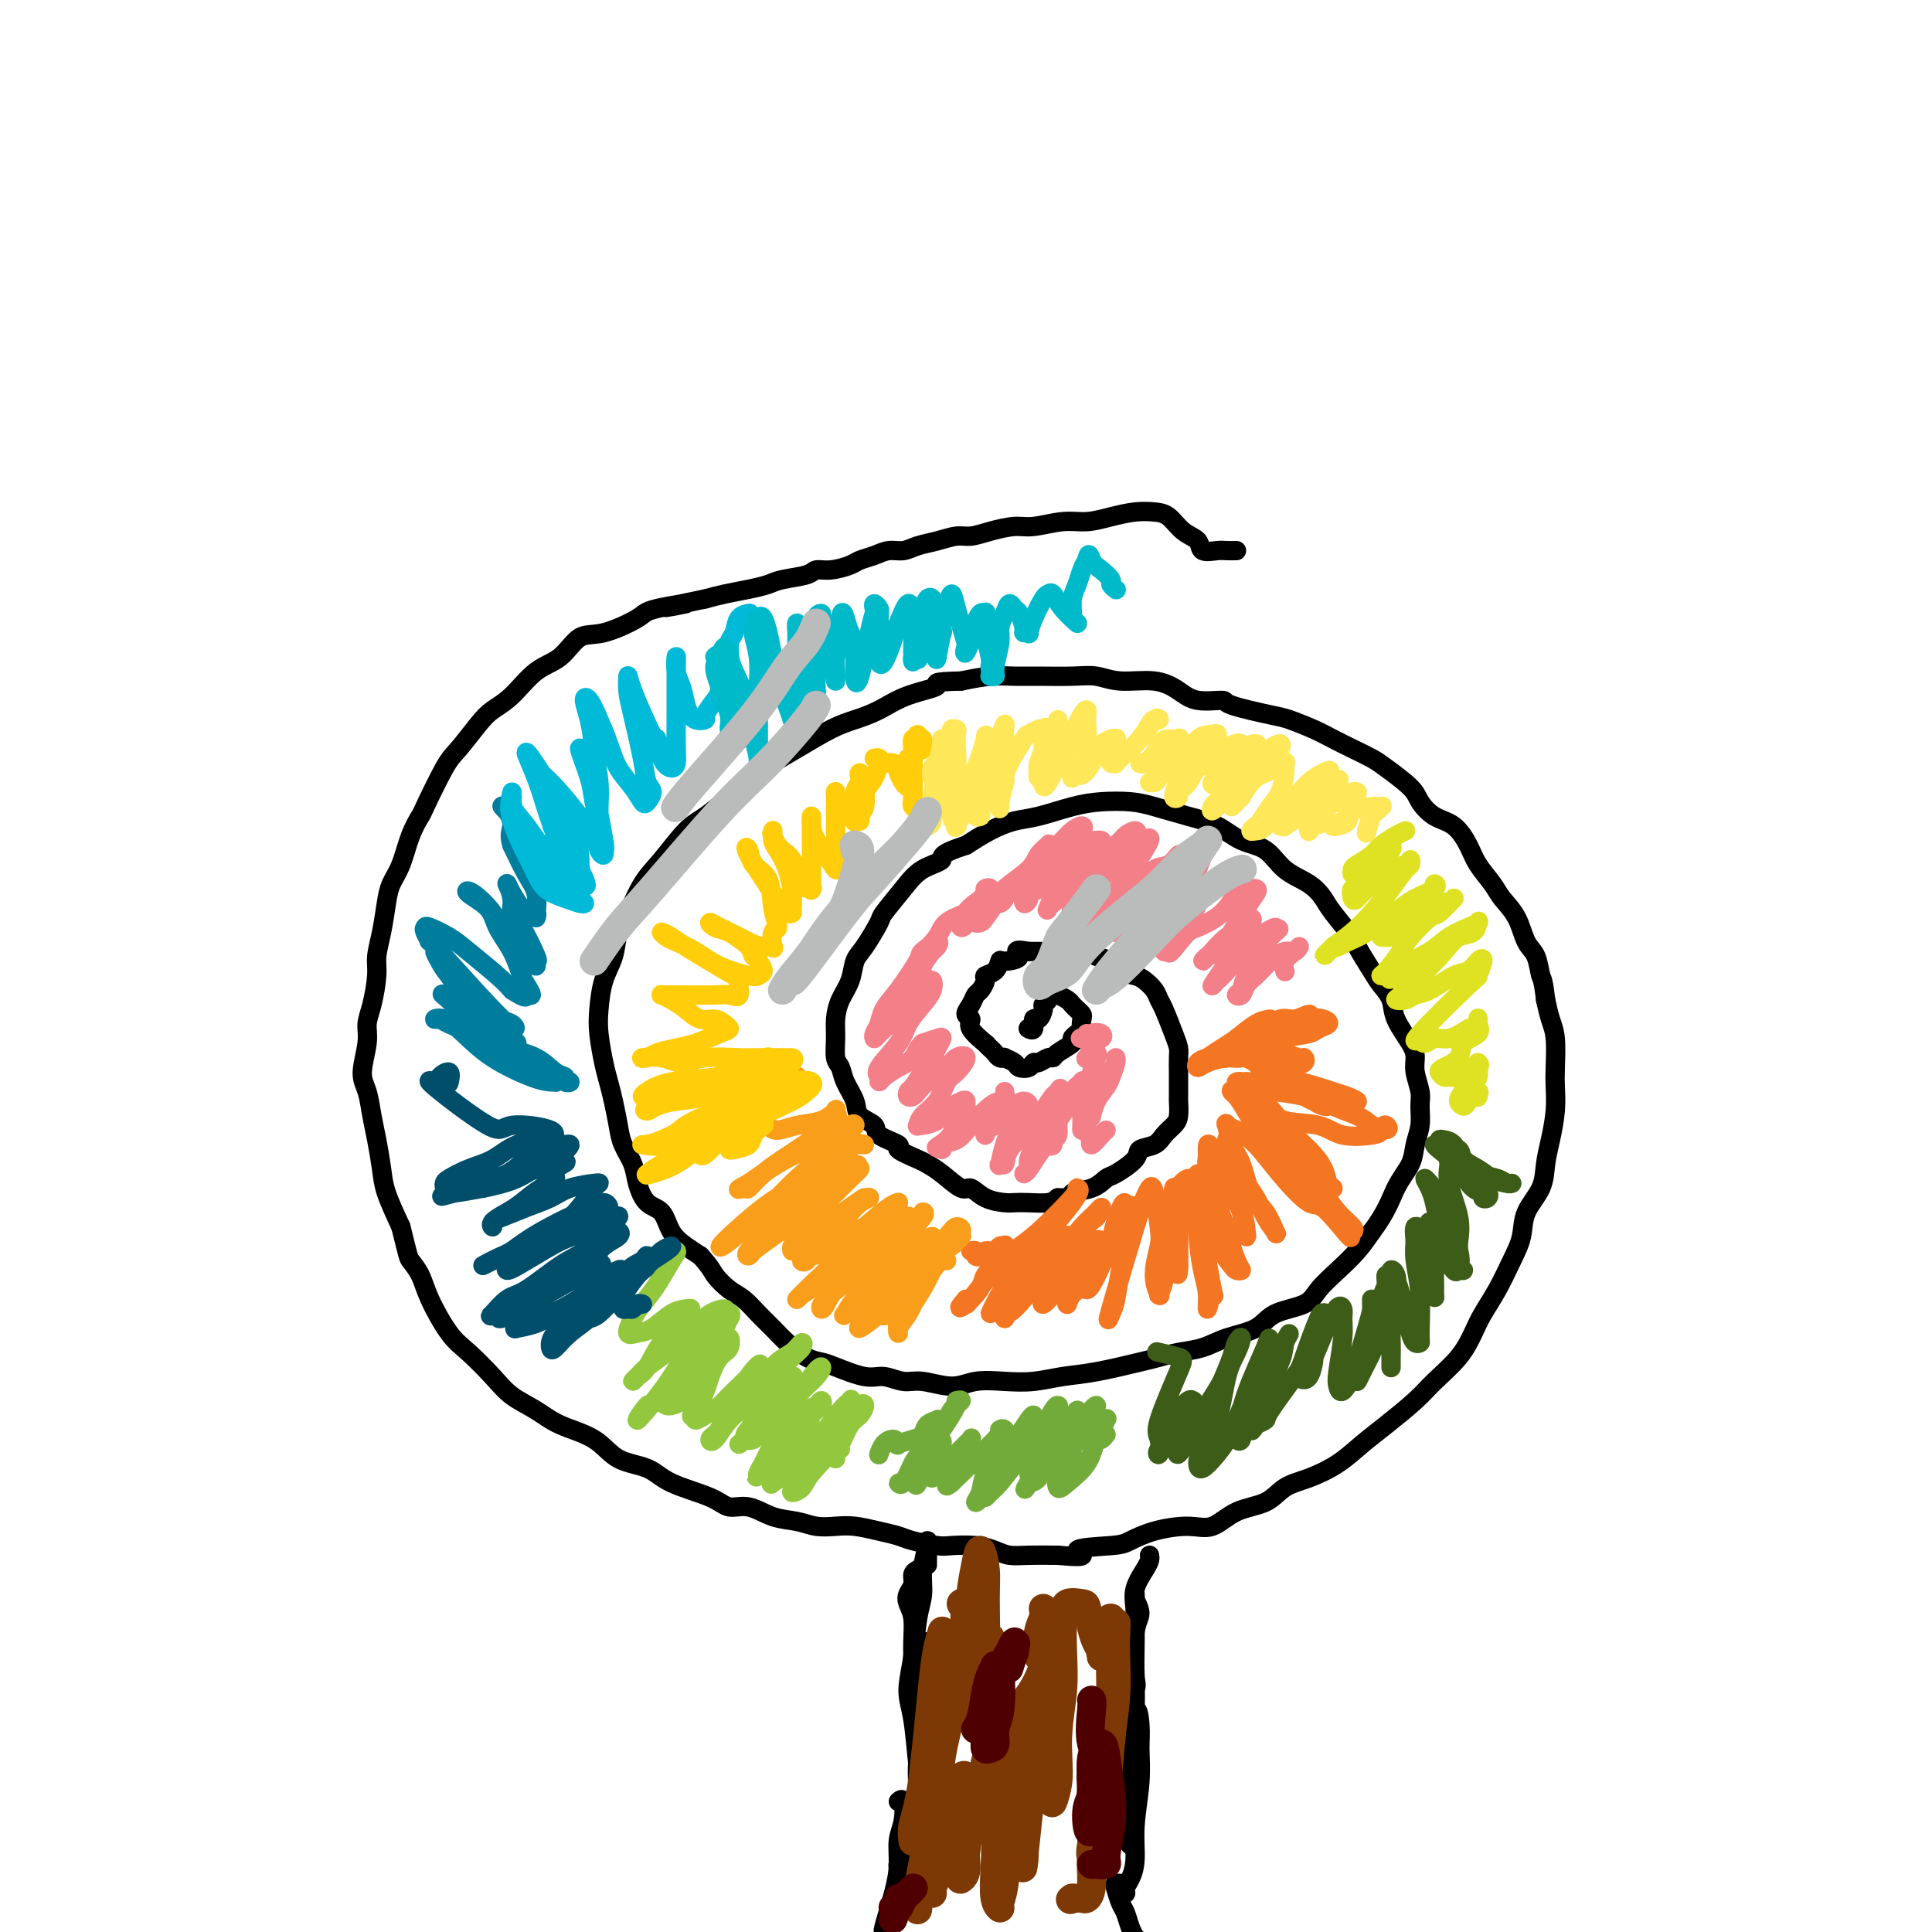 <svg viewBox='0 0 400 400' version='1.1' xmlns='http://www.w3.org/2000/svg' xmlns:xlink='http://www.w3.org/1999/xlink'><g fill='none' stroke='#000000' stroke-width='4' stroke-linecap='round' stroke-linejoin='round'><path d='M256,114c-0.707,0.014 -1.414,0.027 -2,0c-0.586,-0.027 -1.052,-0.095 -2,0c-0.948,0.095 -2.378,0.351 -3,0c-0.622,-0.351 -0.437,-1.310 -1,-2c-0.563,-0.690 -1.875,-1.110 -3,-2c-1.125,-0.890 -2.064,-2.248 -3,-3c-0.936,-0.752 -1.868,-0.896 -3,-1c-1.132,-0.104 -2.463,-0.167 -4,0c-1.537,0.167 -3.281,0.566 -5,1c-1.719,0.434 -3.415,0.904 -5,1c-1.585,0.096 -3.061,-0.180 -5,0c-1.939,0.180 -4.342,0.818 -6,1c-1.658,0.182 -2.571,-0.092 -4,0c-1.429,0.092 -3.372,0.549 -5,1c-1.628,0.451 -2.939,0.895 -4,1c-1.061,0.105 -1.873,-0.130 -3,0c-1.127,0.130 -2.570,0.626 -4,1c-1.430,0.374 -2.849,0.625 -4,1c-1.151,0.375 -2.036,0.874 -3,1c-0.964,0.126 -2.008,-0.120 -3,0c-0.992,0.120 -1.933,0.606 -3,1c-1.067,0.394 -2.261,0.697 -3,1c-0.739,0.303 -1.024,0.606 -2,1c-0.976,0.394 -2.644,0.879 -4,1c-1.356,0.121 -2.399,-0.122 -3,0c-0.601,0.122 -0.761,0.610 -2,1c-1.239,0.390 -3.556,0.682 -5,1c-1.444,0.318 -2.016,0.663 -3,1c-0.984,0.337 -2.380,0.668 -4,1c-1.620,0.332 -3.463,0.666 -5,1c-1.537,0.334 -2.769,0.667 -4,1'/><path d='M146,124c-14.350,2.970 -5.724,1.395 -4,1c1.724,-0.395 -3.454,0.391 -6,1c-2.546,0.609 -2.458,1.042 -4,2c-1.542,0.958 -4.712,2.441 -7,3c-2.288,0.559 -3.694,0.194 -5,1c-1.306,0.806 -2.512,2.783 -4,4c-1.488,1.217 -3.259,1.674 -5,3c-1.741,1.326 -3.451,3.522 -5,5c-1.549,1.478 -2.937,2.239 -4,3c-1.063,0.761 -1.800,1.522 -3,3c-1.200,1.478 -2.864,3.674 -4,5c-1.136,1.326 -1.746,1.782 -3,4c-1.254,2.218 -3.152,6.196 -4,8c-0.848,1.804 -0.647,1.432 -1,2c-0.353,0.568 -1.260,2.076 -2,4c-0.740,1.924 -1.312,4.265 -2,6c-0.688,1.735 -1.490,2.863 -2,4c-0.510,1.137 -0.728,2.282 -1,4c-0.272,1.718 -0.599,4.010 -1,6c-0.401,1.990 -0.877,3.678 -1,5c-0.123,1.322 0.106,2.279 0,4c-0.106,1.721 -0.547,4.206 -1,6c-0.453,1.794 -0.917,2.899 -1,4c-0.083,1.101 0.215,2.200 0,4c-0.215,1.800 -0.944,4.301 -1,6c-0.056,1.699 0.561,2.594 1,4c0.439,1.406 0.701,3.321 1,5c0.299,1.679 0.637,3.120 1,5c0.363,1.880 0.752,4.198 1,6c0.248,1.802 0.357,3.086 1,5c0.643,1.914 1.822,4.457 3,7'/><path d='M83,254c1.588,6.408 1.557,6.428 2,7c0.443,0.572 1.360,1.696 2,3c0.640,1.304 1.002,2.789 2,5c0.998,2.211 2.633,5.147 4,7c1.367,1.853 2.466,2.621 4,4c1.534,1.379 3.502,3.368 5,5c1.498,1.632 2.527,2.906 4,4c1.473,1.094 3.391,2.007 5,3c1.609,0.993 2.908,2.065 5,3c2.092,0.935 4.976,1.734 7,3c2.024,1.266 3.188,2.999 5,4c1.812,1.001 4.272,1.272 6,2c1.728,0.728 2.723,1.915 5,3c2.277,1.085 5.838,2.069 8,3c2.162,0.931 2.927,1.808 4,2c1.073,0.192 2.453,-0.302 4,0c1.547,0.302 3.259,1.401 5,2c1.741,0.599 3.511,0.699 5,1c1.489,0.301 2.696,0.802 4,1c1.304,0.198 2.706,0.094 4,0c1.294,-0.094 2.479,-0.179 4,0c1.521,0.179 3.378,0.623 5,1c1.622,0.377 3.010,0.689 4,1c0.990,0.311 1.581,0.622 3,1c1.419,0.378 3.667,0.823 5,1c1.333,0.177 1.751,0.086 3,0c1.249,-0.086 3.329,-0.167 5,0c1.671,0.167 2.932,0.581 4,1c1.068,0.419 1.941,0.844 3,1c1.059,0.156 2.302,0.045 4,0c1.698,-0.045 3.849,-0.022 6,0'/><path d='M219,322c8.266,0.753 3.932,-0.363 4,-1c0.068,-0.637 4.537,-0.795 7,-1c2.463,-0.205 2.918,-0.457 4,-1c1.082,-0.543 2.789,-1.376 5,-2c2.211,-0.624 4.926,-1.039 7,-1c2.074,0.039 3.508,0.531 5,0c1.492,-0.531 3.041,-2.084 5,-3c1.959,-0.916 4.326,-1.196 6,-2c1.674,-0.804 2.654,-2.131 4,-3c1.346,-0.869 3.056,-1.278 5,-2c1.944,-0.722 4.121,-1.756 6,-3c1.879,-1.244 3.458,-2.698 5,-4c1.542,-1.302 3.046,-2.452 5,-4c1.954,-1.548 4.357,-3.494 6,-5c1.643,-1.506 2.526,-2.571 4,-4c1.474,-1.429 3.539,-3.221 5,-5c1.461,-1.779 2.318,-3.546 3,-5c0.682,-1.454 1.189,-2.597 2,-4c0.811,-1.403 1.927,-3.066 3,-5c1.073,-1.934 2.105,-4.137 3,-6c0.895,-1.863 1.654,-3.385 2,-5c0.346,-1.615 0.278,-3.323 1,-5c0.722,-1.677 2.232,-3.323 3,-5c0.768,-1.677 0.794,-3.384 1,-5c0.206,-1.616 0.592,-3.142 1,-5c0.408,-1.858 0.838,-4.047 1,-6c0.162,-1.953 0.054,-3.670 0,-5c-0.054,-1.330 -0.056,-2.274 0,-4c0.056,-1.726 0.169,-4.234 0,-6c-0.169,-1.766 -0.620,-2.790 -1,-4c-0.380,-1.210 -0.690,-2.605 -1,-4'/><path d='M320,207c-0.502,-4.479 -0.757,-4.176 -1,-5c-0.243,-0.824 -0.473,-2.775 -1,-4c-0.527,-1.225 -1.353,-1.724 -2,-3c-0.647,-1.276 -1.117,-3.330 -2,-5c-0.883,-1.670 -2.178,-2.955 -3,-4c-0.822,-1.045 -1.171,-1.851 -2,-3c-0.829,-1.149 -2.138,-2.643 -3,-4c-0.862,-1.357 -1.278,-2.578 -2,-4c-0.722,-1.422 -1.751,-3.046 -3,-4c-1.249,-0.954 -2.717,-1.239 -4,-2c-1.283,-0.761 -2.380,-2.000 -3,-3c-0.620,-1.000 -0.763,-1.763 -2,-3c-1.237,-1.237 -3.568,-2.950 -5,-4c-1.432,-1.050 -1.966,-1.437 -3,-2c-1.034,-0.563 -2.568,-1.302 -4,-2c-1.432,-0.698 -2.763,-1.356 -4,-2c-1.237,-0.644 -2.380,-1.273 -4,-2c-1.620,-0.727 -3.718,-1.552 -5,-2c-1.282,-0.448 -1.749,-0.518 -4,-1c-2.251,-0.482 -6.287,-1.377 -8,-2c-1.713,-0.623 -1.105,-0.975 -2,-1c-0.895,-0.025 -3.295,0.277 -5,0c-1.705,-0.277 -2.715,-1.132 -4,-2c-1.285,-0.868 -2.846,-1.749 -5,-2c-2.154,-0.251 -4.900,0.129 -7,0c-2.100,-0.129 -3.554,-0.767 -5,-1c-1.446,-0.233 -2.885,-0.060 -5,0c-2.115,0.060 -4.907,0.006 -7,0c-2.093,-0.006 -3.487,0.037 -5,0c-1.513,-0.037 -3.147,-0.153 -5,0c-1.853,0.153 -3.927,0.577 -6,1'/><path d='M199,141c-7.036,0.146 -4.627,0.513 -5,1c-0.373,0.487 -3.530,1.096 -6,2c-2.470,0.904 -4.253,2.104 -6,3c-1.747,0.896 -3.456,1.488 -5,2c-1.544,0.512 -2.922,0.944 -5,2c-2.078,1.056 -4.856,2.738 -7,4c-2.144,1.262 -3.653,2.106 -5,3c-1.347,0.894 -2.530,1.838 -4,3c-1.470,1.162 -3.226,2.542 -5,4c-1.774,1.458 -3.567,2.995 -5,4c-1.433,1.005 -2.506,1.478 -4,3c-1.494,1.522 -3.407,4.094 -5,6c-1.593,1.906 -2.864,3.148 -4,5c-1.136,1.852 -2.136,4.315 -3,6c-0.864,1.685 -1.591,2.591 -2,4c-0.409,1.409 -0.499,3.321 -1,5c-0.501,1.679 -1.413,3.124 -2,5c-0.587,1.876 -0.848,4.184 -1,6c-0.152,1.816 -0.195,3.139 0,5c0.195,1.861 0.629,4.258 1,6c0.371,1.742 0.681,2.829 1,4c0.319,1.171 0.648,2.426 1,4c0.352,1.574 0.726,3.465 1,5c0.274,1.535 0.447,2.713 1,4c0.553,1.287 1.484,2.683 2,4c0.516,1.317 0.616,2.555 1,4c0.384,1.445 1.050,3.097 2,4c0.950,0.903 2.182,1.056 3,2c0.818,0.944 1.220,2.677 2,4c0.780,1.323 1.937,2.235 3,3c1.063,0.765 2.031,1.382 3,2'/><path d='M145,260c2.238,2.448 2.332,3.068 3,4c0.668,0.932 1.910,2.178 3,3c1.090,0.822 2.028,1.222 3,2c0.972,0.778 1.979,1.935 3,3c1.021,1.065 2.055,2.038 3,3c0.945,0.962 1.800,1.912 3,3c1.200,1.088 2.746,2.315 4,3c1.254,0.685 2.215,0.829 3,1c0.785,0.171 1.394,0.370 3,1c1.606,0.630 4.211,1.690 6,2c1.789,0.310 2.763,-0.131 4,0c1.237,0.131 2.738,0.834 4,1c1.262,0.166 2.286,-0.203 4,0c1.714,0.203 4.120,0.979 6,1c1.880,0.021 3.236,-0.714 5,-1c1.764,-0.286 3.935,-0.122 6,0c2.065,0.122 4.022,0.201 6,0c1.978,-0.201 3.977,-0.684 6,-1c2.023,-0.316 4.070,-0.465 7,-1c2.930,-0.535 6.742,-1.456 9,-2c2.258,-0.544 2.961,-0.711 4,-1c1.039,-0.289 2.414,-0.700 4,-1c1.586,-0.300 3.384,-0.488 5,-1c1.616,-0.512 3.050,-1.347 5,-2c1.950,-0.653 4.415,-1.126 6,-2c1.585,-0.874 2.290,-2.151 4,-3c1.710,-0.849 4.425,-1.269 6,-2c1.575,-0.731 2.010,-1.773 3,-3c0.990,-1.227 2.536,-2.638 4,-4c1.464,-1.362 2.847,-2.675 4,-4c1.153,-1.325 2.077,-2.663 3,-4'/><path d='M284,255c3.128,-4.107 3.948,-6.875 5,-9c1.052,-2.125 2.335,-3.607 3,-5c0.665,-1.393 0.710,-2.697 1,-4c0.290,-1.303 0.824,-2.603 1,-4c0.176,-1.397 -0.006,-2.889 0,-4c0.006,-1.111 0.201,-1.840 0,-3c-0.201,-1.160 -0.798,-2.750 -1,-4c-0.202,-1.250 -0.008,-2.159 0,-3c0.008,-0.841 -0.170,-1.615 -1,-3c-0.830,-1.385 -2.311,-3.380 -3,-5c-0.689,-1.620 -0.587,-2.864 -1,-4c-0.413,-1.136 -1.339,-2.163 -2,-3c-0.661,-0.837 -1.055,-1.483 -2,-3c-0.945,-1.517 -2.442,-3.904 -3,-5c-0.558,-1.096 -0.176,-0.900 -1,-2c-0.824,-1.100 -2.855,-3.496 -4,-5c-1.145,-1.504 -1.404,-2.117 -2,-3c-0.596,-0.883 -1.529,-2.036 -3,-3c-1.471,-0.964 -3.479,-1.738 -5,-3c-1.521,-1.262 -2.556,-3.010 -4,-4c-1.444,-0.990 -3.297,-1.221 -5,-2c-1.703,-0.779 -3.255,-2.104 -5,-3c-1.745,-0.896 -3.682,-1.363 -6,-2c-2.318,-0.637 -5.018,-1.446 -7,-2c-1.982,-0.554 -3.246,-0.854 -5,-1c-1.754,-0.146 -3.998,-0.139 -6,0c-2.002,0.139 -3.763,0.410 -6,1c-2.237,0.590 -4.950,1.498 -7,2c-2.050,0.502 -3.437,0.597 -5,1c-1.563,0.403 -3.304,1.115 -5,2c-1.696,0.885 -3.348,1.942 -5,3'/><path d='M200,175c-6.198,1.995 -4.691,2.481 -5,3c-0.309,0.519 -2.432,1.070 -4,2c-1.568,0.930 -2.581,2.240 -4,4c-1.419,1.760 -3.244,3.972 -4,5c-0.756,1.028 -0.444,0.872 -1,2c-0.556,1.128 -1.981,3.540 -3,5c-1.019,1.460 -1.632,1.968 -2,3c-0.368,1.032 -0.492,2.588 -1,4c-0.508,1.412 -1.401,2.681 -2,4c-0.599,1.319 -0.905,2.687 -1,4c-0.095,1.313 0.020,2.571 0,4c-0.020,1.429 -0.177,3.030 0,4c0.177,0.970 0.686,1.310 1,2c0.314,0.690 0.434,1.732 1,3c0.566,1.268 1.579,2.764 2,4c0.421,1.236 0.249,2.214 1,3c0.751,0.786 2.425,1.380 3,2c0.575,0.620 0.051,1.265 1,2c0.949,0.735 3.372,1.560 4,2c0.628,0.440 -0.540,0.494 0,1c0.540,0.506 2.787,1.465 4,2c1.213,0.535 1.390,0.647 2,1c0.610,0.353 1.651,0.946 3,2c1.349,1.054 3.004,2.570 4,3c0.996,0.430 1.332,-0.225 2,0c0.668,0.225 1.667,1.329 3,2c1.333,0.671 3.001,0.909 4,1c0.999,0.091 1.330,0.035 2,0c0.670,-0.035 1.680,-0.048 3,0c1.320,0.048 2.948,0.157 4,0c1.052,-0.157 1.526,-0.578 2,-1'/><path d='M219,248c3.575,0.113 2.514,-0.606 3,-1c0.486,-0.394 2.520,-0.463 4,-1c1.480,-0.537 2.406,-1.544 3,-2c0.594,-0.456 0.855,-0.363 2,-1c1.145,-0.637 3.175,-2.005 4,-3c0.825,-0.995 0.445,-1.616 1,-2c0.555,-0.384 2.043,-0.531 3,-1c0.957,-0.469 1.381,-1.262 2,-2c0.619,-0.738 1.434,-1.423 2,-2c0.566,-0.577 0.884,-1.045 1,-2c0.116,-0.955 0.031,-2.395 0,-3c-0.031,-0.605 -0.008,-0.374 0,-1c0.008,-0.626 0.000,-2.108 0,-3c-0.000,-0.892 0.007,-1.195 0,-2c-0.007,-0.805 -0.030,-2.113 0,-3c0.030,-0.887 0.111,-1.354 0,-2c-0.111,-0.646 -0.414,-1.472 -1,-3c-0.586,-1.528 -1.454,-3.758 -2,-5c-0.546,-1.242 -0.769,-1.498 -1,-2c-0.231,-0.502 -0.469,-1.252 -1,-2c-0.531,-0.748 -1.353,-1.496 -2,-2c-0.647,-0.504 -1.117,-0.766 -2,-1c-0.883,-0.234 -2.179,-0.441 -3,-1c-0.821,-0.559 -1.168,-1.470 -2,-2c-0.832,-0.530 -2.149,-0.678 -3,-1c-0.851,-0.322 -1.235,-0.818 -2,-1c-0.765,-0.182 -1.912,-0.049 -3,0c-1.088,0.049 -2.116,0.013 -3,0c-0.884,-0.013 -1.623,-0.004 -2,0c-0.377,0.004 -0.394,0.001 -1,0c-0.606,-0.001 -1.803,-0.001 -3,0'/><path d='M213,197c-3.998,-0.770 -1.993,0.305 -2,1c-0.007,0.695 -2.025,1.011 -3,1c-0.975,-0.011 -0.905,-0.350 -1,0c-0.095,0.350 -0.354,1.388 -1,2c-0.646,0.612 -1.678,0.797 -2,1c-0.322,0.203 0.066,0.426 0,1c-0.066,0.574 -0.588,1.501 -1,2c-0.412,0.499 -0.716,0.569 -1,1c-0.284,0.431 -0.548,1.223 -1,2c-0.452,0.777 -1.092,1.538 -1,2c0.092,0.462 0.917,0.624 1,1c0.083,0.376 -0.577,0.965 0,2c0.577,1.035 2.392,2.516 3,3c0.608,0.484 0.010,-0.028 0,0c-0.010,0.028 0.570,0.595 1,1c0.430,0.405 0.711,0.647 1,1c0.289,0.353 0.587,0.816 1,1c0.413,0.184 0.940,0.089 1,0c0.060,-0.089 -0.349,-0.171 0,0c0.349,0.171 1.454,0.597 2,1c0.546,0.403 0.531,0.784 1,1c0.469,0.216 1.422,0.269 2,0c0.578,-0.269 0.783,-0.859 1,-1c0.217,-0.141 0.448,0.166 1,0c0.552,-0.166 1.425,-0.804 2,-1c0.575,-0.196 0.850,0.050 1,0c0.150,-0.050 0.174,-0.395 1,-1c0.826,-0.605 2.453,-1.471 3,-2c0.547,-0.529 0.013,-0.723 0,-1c-0.013,-0.277 0.493,-0.639 1,-1'/><path d='M223,214c1.777,-1.201 1.219,-0.703 1,-1c-0.219,-0.297 -0.099,-1.389 0,-2c0.099,-0.611 0.177,-0.742 0,-1c-0.177,-0.258 -0.611,-0.643 -1,-1c-0.389,-0.357 -0.735,-0.685 -1,-1c-0.265,-0.315 -0.448,-0.617 -1,-1c-0.552,-0.383 -1.472,-0.845 -2,-1c-0.528,-0.155 -0.662,-0.001 -1,0c-0.338,0.001 -0.878,-0.149 -1,0c-0.122,0.149 0.173,0.598 0,1c-0.173,0.402 -0.816,0.756 -1,1c-0.184,0.244 0.091,0.377 0,1c-0.091,0.623 -0.546,1.736 -1,2c-0.454,0.264 -0.905,-0.321 -1,0c-0.095,0.321 0.167,1.548 0,2c-0.167,0.452 -0.762,0.129 -1,0c-0.238,-0.129 -0.119,-0.065 0,0'/><path d='M190,325c-0.451,0.245 -0.902,0.490 -1,1c-0.098,0.510 0.156,1.286 0,2c-0.156,0.714 -0.721,1.365 -1,2c-0.279,0.635 -0.272,1.253 0,2c0.272,0.747 0.808,1.623 1,3c0.192,1.377 0.041,3.256 0,5c-0.041,1.744 0.027,3.353 0,5c-0.027,1.647 -0.151,3.331 0,5c0.151,1.669 0.575,3.324 1,4c0.425,0.676 0.850,0.374 1,0c0.150,-0.374 0.027,-0.818 0,-2c-0.027,-1.182 0.044,-3.100 0,-5c-0.044,-1.900 -0.204,-3.781 0,-5c0.204,-1.219 0.773,-1.777 1,-2c0.227,-0.223 0.114,-0.112 0,0'/><path d='M192,324c-0.002,-1.577 -0.005,-3.154 0,-4c0.005,-0.846 0.016,-0.961 0,-1c-0.016,-0.039 -0.060,-0.002 0,0c0.060,0.002 0.224,-0.032 0,1c-0.224,1.032 -0.835,3.129 -1,5c-0.165,1.871 0.116,3.518 0,5c-0.116,1.482 -0.631,2.801 -1,5c-0.369,2.199 -0.594,5.278 -1,8c-0.406,2.722 -0.994,5.086 -1,7c-0.006,1.914 0.569,3.377 1,6c0.431,2.623 0.718,6.404 1,9c0.282,2.596 0.560,4.005 1,4c0.440,-0.005 1.041,-1.424 1,-3c-0.041,-1.576 -0.726,-3.307 -1,-4c-0.274,-0.693 -0.137,-0.346 0,0'/><path d='M191,340c-0.002,0.422 -0.005,0.843 0,2c0.005,1.157 0.016,3.049 0,5c-0.016,1.951 -0.060,3.960 0,6c0.060,2.040 0.223,4.110 0,6c-0.223,1.890 -0.833,3.600 -1,6c-0.167,2.400 0.109,5.490 0,8c-0.109,2.510 -0.604,4.441 -1,6c-0.396,1.559 -0.695,2.746 -1,4c-0.305,1.254 -0.618,2.573 -1,3c-0.382,0.427 -0.834,-0.040 -1,0c-0.166,0.040 -0.045,0.588 0,0c0.045,-0.588 0.013,-2.311 0,-3c-0.013,-0.689 -0.006,-0.345 0,0'/><path d='M186,373c0.391,-0.363 0.783,-0.726 1,0c0.217,0.726 0.261,2.543 0,4c-0.261,1.457 -0.826,2.556 -1,4c-0.174,1.444 0.042,3.234 0,5c-0.042,1.766 -0.341,3.506 -1,6c-0.659,2.494 -1.679,5.740 -2,7c-0.321,1.260 0.058,0.534 0,1c-0.058,0.466 -0.551,2.125 -1,3c-0.449,0.875 -0.852,0.967 -1,1c-0.148,0.033 -0.040,0.009 0,0c0.040,-0.009 0.011,-0.003 0,0c-0.011,0.003 -0.006,0.001 0,0'/><path d='M238,322c0.053,0.290 0.105,0.580 0,1c-0.105,0.420 -0.368,0.968 -1,2c-0.632,1.032 -1.634,2.546 -2,4c-0.366,1.454 -0.096,2.846 0,4c0.096,1.154 0.018,2.068 0,3c-0.018,0.932 0.023,1.880 0,4c-0.023,2.120 -0.111,5.410 0,7c0.111,1.590 0.421,1.480 0,3c-0.421,1.520 -1.573,4.669 -2,6c-0.427,1.331 -0.130,0.842 0,1c0.130,0.158 0.091,0.961 0,1c-0.091,0.039 -0.235,-0.688 0,-2c0.235,-1.312 0.848,-3.211 1,-5c0.152,-1.789 -0.157,-3.469 0,-6c0.157,-2.531 0.779,-5.912 1,-8c0.221,-2.088 0.041,-2.881 0,-4c-0.041,-1.119 0.056,-2.564 0,-3c-0.056,-0.436 -0.264,0.138 0,1c0.264,0.862 0.999,2.014 1,3c0.001,0.986 -0.731,1.807 -1,4c-0.269,2.193 -0.076,5.760 0,9c0.076,3.240 0.035,6.155 0,9c-0.035,2.845 -0.065,5.619 0,9c0.065,3.381 0.223,7.368 0,10c-0.223,2.632 -0.827,3.910 -1,5c-0.173,1.090 0.086,1.994 0,2c-0.086,0.006 -0.517,-0.885 -1,-2c-0.483,-1.115 -1.019,-2.453 -1,-5c0.019,-2.547 0.593,-6.301 1,-9c0.407,-2.699 0.648,-4.342 1,-6c0.352,-1.658 0.815,-3.331 1,-4c0.185,-0.669 0.093,-0.335 0,0'/><path d='M235,356c0.386,-3.708 0.850,-0.978 1,1c0.150,1.978 -0.015,3.205 0,5c0.015,1.795 0.210,4.158 0,7c-0.210,2.842 -0.826,6.164 -1,9c-0.174,2.836 0.093,5.188 0,7c-0.093,1.812 -0.546,3.084 -1,4c-0.454,0.916 -0.910,1.475 -1,2c-0.090,0.525 0.185,1.018 0,1c-0.185,-0.018 -0.831,-0.545 -1,-1c-0.169,-0.455 0.140,-0.839 0,-1c-0.140,-0.161 -0.728,-0.101 -1,0c-0.272,0.101 -0.227,0.241 0,1c0.227,0.759 0.636,2.137 1,3c0.364,0.863 0.682,1.212 1,2c0.318,0.788 0.636,2.016 1,3c0.364,0.984 0.774,1.723 1,2c0.226,0.277 0.267,0.092 0,1c-0.267,0.908 -0.842,2.909 -1,4c-0.158,1.091 0.102,1.272 0,2c-0.102,0.728 -0.566,2.004 -1,3c-0.434,0.996 -0.838,1.713 -1,2c-0.162,0.287 -0.081,0.143 0,0'/></g>
<g fill='none' stroke='#F37F89' stroke-width='4' stroke-linecap='round' stroke-linejoin='round'><path d='M225,214c0.096,0.421 0.192,0.841 0,1c-0.192,0.159 -0.671,0.055 -1,0c-0.329,-0.055 -0.508,-0.063 0,0c0.508,0.063 1.702,0.198 2,0c0.298,-0.198 -0.301,-0.727 0,-1c0.301,-0.273 1.503,-0.290 2,0c0.497,0.290 0.290,0.887 0,1c-0.290,0.113 -0.662,-0.257 -1,0c-0.338,0.257 -0.640,1.142 -1,2c-0.360,0.858 -0.777,1.690 -1,2c-0.223,0.310 -0.252,0.097 0,0c0.252,-0.097 0.787,-0.077 1,0c0.213,0.077 0.106,0.212 0,0c-0.106,-0.212 -0.211,-0.771 0,-1c0.211,-0.229 0.738,-0.128 1,0c0.262,0.128 0.259,0.285 0,1c-0.259,0.715 -0.774,1.990 -1,3c-0.226,1.010 -0.162,1.757 0,2c0.162,0.243 0.421,-0.016 1,0c0.579,0.016 1.476,0.307 2,0c0.524,-0.307 0.673,-1.211 1,-2c0.327,-0.789 0.832,-1.464 1,-2c0.168,-0.536 0.000,-0.934 0,-1c-0.000,-0.066 0.168,0.200 0,1c-0.168,0.800 -0.672,2.134 -1,3c-0.328,0.866 -0.480,1.263 -1,2c-0.520,0.737 -1.409,1.814 -2,3c-0.591,1.186 -0.883,2.482 -1,3c-0.117,0.518 -0.058,0.259 0,0'/><path d='M229,234c-0.198,0.162 -0.397,0.324 -1,1c-0.603,0.676 -1.612,1.866 -2,2c-0.388,0.134 -0.157,-0.787 0,-1c0.157,-0.213 0.238,0.283 0,0c-0.238,-0.283 -0.795,-1.345 -1,-2c-0.205,-0.655 -0.059,-0.901 0,-1c0.059,-0.099 0.029,-0.049 0,0'/><path d='M223,228c-0.008,-0.557 -0.016,-1.113 0,-1c0.016,0.113 0.057,0.897 0,1c-0.057,0.103 -0.211,-0.474 0,0c0.211,0.474 0.789,2.001 1,3c0.211,0.999 0.057,1.470 0,2c-0.057,0.530 -0.015,1.117 0,1c0.015,-0.117 0.003,-0.939 0,-1c-0.003,-0.061 0.001,0.637 0,0c-0.001,-0.637 -0.008,-2.610 0,-4c0.008,-1.390 0.030,-2.197 0,-3c-0.030,-0.803 -0.111,-1.600 0,-2c0.111,-0.400 0.413,-0.401 0,0c-0.413,0.401 -1.541,1.205 -2,2c-0.459,0.795 -0.250,1.583 -1,3c-0.750,1.417 -2.460,3.463 -3,5c-0.540,1.537 0.090,2.563 0,3c-0.090,0.437 -0.900,0.284 -1,0c-0.100,-0.284 0.509,-0.700 1,-1c0.491,-0.300 0.862,-0.482 1,-1c0.138,-0.518 0.041,-1.370 0,-2c-0.041,-0.630 -0.028,-1.038 0,-1c0.028,0.038 0.069,0.522 0,1c-0.069,0.478 -0.249,0.948 -1,2c-0.751,1.052 -2.073,2.684 -3,4c-0.927,1.316 -1.458,2.316 -2,3c-0.542,0.684 -1.095,1.051 -1,1c0.095,-0.051 0.837,-0.522 1,-1c0.163,-0.478 -0.255,-0.965 0,-2c0.255,-1.035 1.182,-2.618 2,-4c0.818,-1.382 1.528,-2.565 2,-4c0.472,-1.435 0.706,-3.124 1,-4c0.294,-0.876 0.647,-0.938 1,-1'/><path d='M219,227c0.965,-2.573 0.378,-1.504 0,-1c-0.378,0.504 -0.545,0.444 -1,1c-0.455,0.556 -1.197,1.728 -2,3c-0.803,1.272 -1.666,2.645 -3,4c-1.334,1.355 -3.140,2.691 -4,4c-0.860,1.309 -0.775,2.590 -1,3c-0.225,0.410 -0.762,-0.050 -1,0c-0.238,0.050 -0.179,0.610 0,0c0.179,-0.610 0.476,-2.388 1,-4c0.524,-1.612 1.273,-3.057 2,-4c0.727,-0.943 1.432,-1.386 2,-2c0.568,-0.614 0.998,-1.401 1,-2c0.002,-0.599 -0.424,-1.009 -1,-1c-0.576,0.009 -1.303,0.439 -2,1c-0.697,0.561 -1.364,1.254 -2,2c-0.636,0.746 -1.240,1.544 -2,2c-0.760,0.456 -1.675,0.571 -2,1c-0.325,0.429 -0.059,1.174 0,1c0.059,-0.174 -0.090,-1.267 0,-2c0.090,-0.733 0.417,-1.108 1,-2c0.583,-0.892 1.421,-2.302 2,-3c0.579,-0.698 0.897,-0.684 1,-1c0.103,-0.316 -0.010,-0.962 0,-1c0.010,-0.038 0.142,0.533 0,1c-0.142,0.467 -0.557,0.832 -1,1c-0.443,0.168 -0.914,0.141 -2,1c-1.086,0.859 -2.788,2.606 -4,4c-1.212,1.394 -1.933,2.436 -3,3c-1.067,0.564 -2.480,0.652 -3,1c-0.520,0.348 -0.149,0.957 0,1c0.149,0.043 0.074,-0.478 0,-1'/><path d='M195,237c-2.492,1.323 -0.223,0.131 1,-1c1.223,-1.131 1.398,-2.199 2,-3c0.602,-0.801 1.629,-1.333 2,-2c0.371,-0.667 0.084,-1.468 0,-2c-0.084,-0.532 0.034,-0.794 0,-1c-0.034,-0.206 -0.219,-0.357 -1,0c-0.781,0.357 -2.157,1.221 -3,2c-0.843,0.779 -1.153,1.471 -2,2c-0.847,0.529 -2.231,0.894 -3,1c-0.769,0.106 -0.921,-0.048 -1,0c-0.079,0.048 -0.083,0.299 0,0c0.083,-0.299 0.252,-1.149 1,-2c0.748,-0.851 2.075,-1.704 3,-3c0.925,-1.296 1.449,-3.036 2,-4c0.551,-0.964 1.129,-1.153 2,-2c0.871,-0.847 2.034,-2.354 2,-3c-0.034,-0.646 -1.266,-0.432 -2,0c-0.734,0.432 -0.971,1.083 -2,2c-1.029,0.917 -2.851,2.099 -4,3c-1.149,0.901 -1.626,1.522 -2,2c-0.374,0.478 -0.644,0.813 -1,1c-0.356,0.187 -0.796,0.226 -1,0c-0.204,-0.226 -0.171,-0.718 0,-1c0.171,-0.282 0.481,-0.356 1,-1c0.519,-0.644 1.248,-1.858 2,-3c0.752,-1.142 1.527,-2.212 2,-3c0.473,-0.788 0.642,-1.294 1,-2c0.358,-0.706 0.904,-1.613 1,-2c0.096,-0.387 -0.258,-0.253 -1,0c-0.742,0.253 -1.871,0.627 -3,1'/><path d='M191,216c-0.934,0.740 -1.268,2.090 -2,3c-0.732,0.910 -1.860,1.379 -3,2c-1.140,0.621 -2.292,1.394 -3,2c-0.708,0.606 -0.973,1.044 -1,1c-0.027,-0.044 0.184,-0.571 0,-1c-0.184,-0.429 -0.764,-0.761 0,-2c0.764,-1.239 2.871,-3.384 4,-5c1.129,-1.616 1.281,-2.704 2,-4c0.719,-1.296 2.005,-2.799 3,-4c0.995,-1.201 1.700,-2.100 2,-3c0.300,-0.900 0.196,-1.803 0,-2c-0.196,-0.197 -0.483,0.311 -1,1c-0.517,0.689 -1.263,1.558 -2,2c-0.737,0.442 -1.466,0.456 -2,1c-0.534,0.544 -0.872,1.619 -2,3c-1.128,1.381 -3.047,3.069 -4,4c-0.953,0.931 -0.942,1.105 -1,1c-0.058,-0.105 -0.187,-0.491 0,-1c0.187,-0.509 0.688,-1.143 1,-2c0.312,-0.857 0.435,-1.937 1,-3c0.565,-1.063 1.574,-2.110 3,-4c1.426,-1.890 3.270,-4.625 4,-6c0.730,-1.375 0.345,-1.392 1,-2c0.655,-0.608 2.348,-1.807 3,-2c0.652,-0.193 0.262,0.618 0,1c-0.262,0.382 -0.396,0.333 -1,1c-0.604,0.667 -1.678,2.049 -2,3c-0.322,0.951 0.110,1.471 0,2c-0.110,0.529 -0.760,1.065 -1,1c-0.240,-0.065 -0.068,-0.733 0,-1c0.068,-0.267 0.034,-0.134 0,0'/><path d='M190,202c-0.558,0.379 0.046,-2.174 1,-4c0.954,-1.826 2.259,-2.925 3,-4c0.741,-1.075 0.919,-2.127 2,-3c1.081,-0.873 3.067,-1.566 4,-2c0.933,-0.434 0.815,-0.607 1,-1c0.185,-0.393 0.673,-1.004 1,-1c0.327,0.004 0.493,0.624 0,1c-0.493,0.376 -1.645,0.509 -2,1c-0.355,0.491 0.085,1.341 0,2c-0.085,0.659 -0.697,1.127 -1,1c-0.303,-0.127 -0.298,-0.850 0,-1c0.298,-0.150 0.887,0.272 1,0c0.113,-0.272 -0.252,-1.237 0,-2c0.252,-0.763 1.121,-1.324 2,-2c0.879,-0.676 1.767,-1.467 2,-2c0.233,-0.533 -0.189,-0.809 0,-1c0.189,-0.191 0.988,-0.296 1,0c0.012,0.296 -0.764,0.994 -1,2c-0.236,1.006 0.068,2.321 0,3c-0.068,0.679 -0.509,0.723 -1,1c-0.491,0.277 -1.032,0.788 -1,1c0.032,0.212 0.639,0.125 1,0c0.361,-0.125 0.477,-0.288 1,-1c0.523,-0.712 1.454,-1.974 2,-3c0.546,-1.026 0.707,-1.817 2,-3c1.293,-1.183 3.717,-2.757 5,-4c1.283,-1.243 1.424,-2.156 2,-3c0.576,-0.844 1.587,-1.618 2,-2c0.413,-0.382 0.226,-0.372 0,0c-0.226,0.372 -0.493,1.106 -1,2c-0.507,0.894 -1.253,1.947 -2,3'/><path d='M214,180c-1.271,1.368 -2.947,2.289 -4,3c-1.053,0.711 -1.482,1.212 -2,2c-0.518,0.788 -1.125,1.863 -1,2c0.125,0.137 0.982,-0.663 1,-1c0.018,-0.337 -0.802,-0.212 0,-1c0.802,-0.788 3.227,-2.489 5,-4c1.773,-1.511 2.893,-2.833 4,-4c1.107,-1.167 2.201,-2.179 3,-3c0.799,-0.821 1.304,-1.451 2,-2c0.696,-0.549 1.584,-1.017 2,-1c0.416,0.017 0.361,0.520 0,1c-0.361,0.480 -1.026,0.936 -2,2c-0.974,1.064 -2.256,2.737 -3,4c-0.744,1.263 -0.949,2.115 -2,3c-1.051,0.885 -2.948,1.802 -4,3c-1.052,1.198 -1.258,2.678 -1,3c0.258,0.322 0.980,-0.512 1,-1c0.020,-0.488 -0.662,-0.629 0,-1c0.662,-0.371 2.668,-0.971 4,-2c1.332,-1.029 1.989,-2.487 3,-4c1.011,-1.513 2.375,-3.081 4,-4c1.625,-0.919 3.513,-1.190 4,-1c0.487,0.190 -0.425,0.839 -1,1c-0.575,0.161 -0.813,-0.166 -1,0c-0.187,0.166 -0.324,0.826 -1,2c-0.676,1.174 -1.893,2.863 -3,4c-1.107,1.137 -2.106,1.722 -3,3c-0.894,1.278 -1.683,3.250 -2,4c-0.317,0.750 -0.162,0.279 0,0c0.162,-0.279 0.332,-0.365 1,-1c0.668,-0.635 1.834,-1.817 3,-3'/><path d='M221,184c1.185,-1.249 2.148,-2.370 4,-4c1.852,-1.630 4.592,-3.768 6,-5c1.408,-1.232 1.483,-1.558 2,-2c0.517,-0.442 1.475,-1.001 2,-1c0.525,0.001 0.616,0.561 0,1c-0.616,0.439 -1.941,0.758 -3,2c-1.059,1.242 -1.854,3.406 -3,5c-1.146,1.594 -2.645,2.618 -4,4c-1.355,1.382 -2.566,3.123 -3,4c-0.434,0.877 -0.092,0.889 0,1c0.092,0.111 -0.066,0.320 0,0c0.066,-0.320 0.356,-1.171 1,-2c0.644,-0.829 1.643,-1.638 3,-3c1.357,-1.362 3.072,-3.276 5,-5c1.928,-1.724 4.070,-3.256 5,-4c0.930,-0.744 0.648,-0.699 1,-1c0.352,-0.301 1.339,-0.948 1,0c-0.339,0.948 -2.003,3.491 -3,5c-0.997,1.509 -1.326,1.984 -2,3c-0.674,1.016 -1.691,2.572 -3,4c-1.309,1.428 -2.909,2.729 -4,4c-1.091,1.271 -1.674,2.511 -2,3c-0.326,0.489 -0.394,0.225 0,0c0.394,-0.225 1.250,-0.412 2,-1c0.750,-0.588 1.396,-1.577 3,-3c1.604,-1.423 4.167,-3.279 6,-5c1.833,-1.721 2.935,-3.307 4,-4c1.065,-0.693 2.095,-0.494 3,-1c0.905,-0.506 1.687,-1.716 2,-2c0.313,-0.284 0.156,0.358 0,1'/><path d='M244,178c2.708,-1.979 -0.521,0.574 -2,2c-1.479,1.426 -1.207,1.724 -2,3c-0.793,1.276 -2.651,3.529 -4,5c-1.349,1.471 -2.191,2.162 -3,3c-0.809,0.838 -1.587,1.825 -2,2c-0.413,0.175 -0.460,-0.461 0,-1c0.460,-0.539 1.428,-0.980 3,-2c1.572,-1.020 3.748,-2.618 5,-4c1.252,-1.382 1.582,-2.547 3,-4c1.418,-1.453 3.926,-3.193 5,-4c1.074,-0.807 0.715,-0.680 1,-1c0.285,-0.320 1.213,-1.088 1,0c-0.213,1.088 -1.566,4.030 -2,5c-0.434,0.970 0.052,-0.033 -1,1c-1.052,1.033 -3.641,4.102 -5,6c-1.359,1.898 -1.487,2.625 -2,3c-0.513,0.375 -1.412,0.396 -2,1c-0.588,0.604 -0.867,1.789 -1,2c-0.133,0.211 -0.121,-0.552 0,-1c0.121,-0.448 0.351,-0.579 1,-1c0.649,-0.421 1.716,-1.130 3,-2c1.284,-0.870 2.786,-1.901 4,-3c1.214,-1.099 2.142,-2.266 3,-3c0.858,-0.734 1.646,-1.036 2,-1c0.354,0.036 0.274,0.408 0,1c-0.274,0.592 -0.743,1.402 -1,2c-0.257,0.598 -0.301,0.983 -1,2c-0.699,1.017 -2.053,2.664 -3,4c-0.947,1.336 -1.486,2.360 -2,3c-0.514,0.640 -1.004,0.897 -1,1c0.004,0.103 0.502,0.051 1,0'/><path d='M242,197c-0.206,1.266 1.779,-1.570 3,-3c1.221,-1.430 1.679,-1.456 3,-2c1.321,-0.544 3.504,-1.608 5,-3c1.496,-1.392 2.305,-3.112 3,-4c0.695,-0.888 1.278,-0.945 2,-1c0.722,-0.055 1.585,-0.109 2,0c0.415,0.109 0.382,0.382 0,1c-0.382,0.618 -1.112,1.582 -2,3c-0.888,1.418 -1.933,3.291 -3,5c-1.067,1.709 -2.155,3.256 -3,4c-0.845,0.744 -1.447,0.687 -2,1c-0.553,0.313 -1.055,0.996 -1,1c0.055,0.004 0.669,-0.672 1,-1c0.331,-0.328 0.379,-0.309 1,-1c0.621,-0.691 1.814,-2.092 3,-3c1.186,-0.908 2.364,-1.321 3,-2c0.636,-0.679 0.728,-1.623 1,-2c0.272,-0.377 0.723,-0.188 1,0c0.277,0.188 0.382,0.374 0,1c-0.382,0.626 -1.249,1.692 -2,3c-0.751,1.308 -1.387,2.858 -2,4c-0.613,1.142 -1.203,1.877 -2,3c-0.797,1.123 -1.801,2.634 -2,3c-0.199,0.366 0.407,-0.412 1,-1c0.593,-0.588 1.171,-0.985 2,-2c0.829,-1.015 1.907,-2.648 3,-4c1.093,-1.352 2.200,-2.424 3,-3c0.800,-0.576 1.292,-0.655 2,-1c0.708,-0.345 1.631,-0.956 2,-1c0.369,-0.044 0.185,0.478 0,1'/><path d='M264,193c1.860,-1.588 0.010,-0.058 -1,1c-1.010,1.058 -1.182,1.644 -2,3c-0.818,1.356 -2.284,3.481 -3,5c-0.716,1.519 -0.684,2.430 -1,3c-0.316,0.570 -0.980,0.799 -1,1c-0.020,0.201 0.603,0.376 1,0c0.397,-0.376 0.568,-1.301 1,-2c0.432,-0.699 1.125,-1.173 2,-2c0.875,-0.827 1.931,-2.009 3,-3c1.069,-0.991 2.149,-1.791 3,-2c0.851,-0.209 1.471,0.172 2,0c0.529,-0.172 0.965,-0.897 1,-1c0.035,-0.103 -0.331,0.416 -1,1c-0.669,0.584 -1.642,1.234 -2,2c-0.358,0.766 -0.102,1.647 0,2c0.102,0.353 0.051,0.176 0,0'/></g>
<g fill='none' stroke='#F47623' stroke-width='4' stroke-linecap='round' stroke-linejoin='round'><path d='M263,211c-0.884,0.129 -1.769,0.259 -3,1c-1.231,0.741 -2.810,2.095 -4,3c-1.190,0.905 -1.991,1.363 -3,2c-1.009,0.637 -2.227,1.454 -3,2c-0.773,0.546 -1.102,0.823 -1,1c0.102,0.177 0.634,0.256 1,0c0.366,-0.256 0.567,-0.847 1,-1c0.433,-0.153 1.099,0.131 2,0c0.901,-0.131 2.037,-0.676 3,-1c0.963,-0.324 1.754,-0.427 3,-1c1.246,-0.573 2.946,-1.617 4,-2c1.054,-0.383 1.463,-0.105 2,0c0.537,0.105 1.203,0.039 1,0c-0.203,-0.039 -1.275,-0.050 -2,0c-0.725,0.050 -1.101,0.159 -2,0c-0.899,-0.159 -2.319,-0.588 -4,0c-1.681,0.588 -3.623,2.193 -5,3c-1.377,0.807 -2.188,0.815 -3,1c-0.812,0.185 -1.626,0.548 -2,1c-0.374,0.452 -0.309,0.992 0,1c0.309,0.008 0.861,-0.515 2,-1c1.139,-0.485 2.866,-0.932 4,-1c1.134,-0.068 1.676,0.242 3,0c1.324,-0.242 3.429,-1.036 5,-2c1.571,-0.964 2.608,-2.096 4,-3c1.392,-0.904 3.139,-1.579 4,-2c0.861,-0.421 0.836,-0.588 1,-1c0.164,-0.412 0.518,-1.069 0,-1c-0.518,0.069 -1.909,0.865 -3,1c-1.091,0.135 -1.883,-0.390 -3,0c-1.117,0.390 -2.558,1.695 -4,3'/><path d='M261,214c-2.135,0.656 -2.974,1.297 -4,2c-1.026,0.703 -2.240,1.468 -3,2c-0.760,0.532 -1.065,0.829 -1,1c0.065,0.171 0.500,0.215 1,0c0.500,-0.215 1.064,-0.687 2,-1c0.936,-0.313 2.245,-0.465 4,-1c1.755,-0.535 3.957,-1.453 6,-2c2.043,-0.547 3.927,-0.722 5,-1c1.073,-0.278 1.335,-0.658 2,-1c0.665,-0.342 1.733,-0.648 2,-1c0.267,-0.352 -0.266,-0.752 -1,-1c-0.734,-0.248 -1.668,-0.343 -3,0c-1.332,0.343 -3.063,1.124 -5,2c-1.937,0.876 -4.082,1.845 -5,2c-0.918,0.155 -0.610,-0.506 -1,0c-0.390,0.506 -1.478,2.179 -2,3c-0.522,0.821 -0.478,0.791 0,1c0.478,0.209 1.389,0.656 2,1c0.611,0.344 0.920,0.586 2,1c1.080,0.414 2.929,1.002 4,1c1.071,-0.002 1.362,-0.592 2,-1c0.638,-0.408 1.623,-0.632 2,-1c0.377,-0.368 0.147,-0.879 0,-1c-0.147,-0.121 -0.209,0.147 -1,0c-0.791,-0.147 -2.310,-0.709 -3,-1c-0.690,-0.291 -0.551,-0.310 -1,0c-0.449,0.310 -1.485,0.951 -2,1c-0.515,0.049 -0.509,-0.492 0,0c0.509,0.492 1.522,2.017 2,3c0.478,0.983 0.422,1.424 1,2c0.578,0.576 1.789,1.288 3,2'/><path d='M269,226c1.505,1.474 2.267,1.660 3,2c0.733,0.340 1.437,0.835 2,1c0.563,0.165 0.984,-0.001 1,0c0.016,0.001 -0.373,0.168 -1,0c-0.627,-0.168 -1.491,-0.672 -2,-1c-0.509,-0.328 -0.663,-0.480 -2,-1c-1.337,-0.520 -3.857,-1.408 -6,-2c-2.143,-0.592 -3.910,-0.888 -5,-1c-1.090,-0.112 -1.504,-0.041 -2,0c-0.496,0.041 -1.073,0.052 -1,0c0.073,-0.052 0.797,-0.168 1,0c0.203,0.168 -0.113,0.619 1,1c1.113,0.381 3.656,0.690 6,1c2.344,0.310 4.490,0.620 6,1c1.510,0.380 2.384,0.831 4,1c1.616,0.169 3.973,0.058 5,0c1.027,-0.058 0.724,-0.062 1,0c0.276,0.062 1.133,0.191 1,0c-0.133,-0.191 -1.254,-0.702 -2,-1c-0.746,-0.298 -1.115,-0.383 -3,-1c-1.885,-0.617 -5.284,-1.767 -7,-2c-1.716,-0.233 -1.748,0.452 -3,0c-1.252,-0.452 -3.723,-2.039 -5,-3c-1.277,-0.961 -1.361,-1.295 -1,-1c0.361,0.295 1.167,1.220 2,2c0.833,0.780 1.693,1.416 3,2c1.307,0.584 3.062,1.115 5,2c1.938,0.885 4.060,2.123 6,3c1.940,0.877 3.697,1.393 5,2c1.303,0.607 2.151,1.303 3,2'/><path d='M284,233c4.288,1.810 3.508,0.334 3,0c-0.508,-0.334 -0.743,0.473 -1,1c-0.257,0.527 -0.534,0.774 -2,1c-1.466,0.226 -4.119,0.431 -6,0c-1.881,-0.431 -2.988,-1.500 -5,-2c-2.012,-0.500 -4.929,-0.433 -7,-1c-2.071,-0.567 -3.296,-1.767 -5,-3c-1.704,-1.233 -3.886,-2.498 -5,-3c-1.114,-0.502 -1.160,-0.241 -1,0c0.160,0.241 0.526,0.462 1,1c0.474,0.538 1.058,1.391 2,3c0.942,1.609 2.243,3.973 4,6c1.757,2.027 3.970,3.719 6,5c2.030,1.281 3.877,2.153 5,3c1.123,0.847 1.523,1.669 2,2c0.477,0.331 1.033,0.172 1,0c-0.033,-0.172 -0.654,-0.356 -1,-1c-0.346,-0.644 -0.418,-1.747 -1,-3c-0.582,-1.253 -1.676,-2.656 -3,-4c-1.324,-1.344 -2.880,-2.628 -5,-5c-2.120,-2.372 -4.804,-5.831 -6,-7c-1.196,-1.169 -0.904,-0.049 -1,0c-0.096,0.049 -0.581,-0.974 -1,-1c-0.419,-0.026 -0.773,0.944 0,2c0.773,1.056 2.673,2.199 4,4c1.327,1.801 2.079,4.262 4,7c1.921,2.738 5.009,5.753 7,8c1.991,2.247 2.884,3.726 4,5c1.116,1.274 2.454,2.343 3,3c0.546,0.657 0.299,0.902 0,1c-0.299,0.098 -0.649,0.049 -1,0'/><path d='M279,255c2.196,3.627 -1.813,-1.805 -4,-4c-2.187,-2.195 -2.551,-1.151 -4,-2c-1.449,-0.849 -3.982,-3.590 -6,-6c-2.018,-2.410 -3.519,-4.490 -5,-6c-1.481,-1.510 -2.941,-2.451 -4,-3c-1.059,-0.549 -1.719,-0.706 -2,-1c-0.281,-0.294 -0.185,-0.727 0,0c0.185,0.727 0.459,2.612 1,4c0.541,1.388 1.348,2.279 2,4c0.652,1.721 1.149,4.271 2,6c0.851,1.729 2.055,2.638 3,4c0.945,1.362 1.631,3.179 2,4c0.369,0.821 0.422,0.648 0,0c-0.422,-0.648 -1.318,-1.770 -2,-3c-0.682,-1.230 -1.149,-2.567 -2,-4c-0.851,-1.433 -2.087,-2.962 -3,-5c-0.913,-2.038 -1.502,-4.583 -2,-6c-0.498,-1.417 -0.904,-1.704 -1,-1c-0.096,0.704 0.119,2.400 0,3c-0.119,0.600 -0.571,0.103 0,2c0.571,1.897 2.167,6.186 3,9c0.833,2.814 0.904,4.153 1,5c0.096,0.847 0.216,1.202 0,1c-0.216,-0.202 -0.768,-0.960 -1,-1c-0.232,-0.040 -0.145,0.638 0,0c0.145,-0.638 0.348,-2.594 0,-4c-0.348,-1.406 -1.248,-2.263 -2,-4c-0.752,-1.737 -1.358,-4.353 -2,-6c-0.642,-1.647 -1.321,-2.323 -2,-3'/><path d='M251,238c-1.284,-2.491 -0.993,-0.220 -1,1c-0.007,1.220 -0.313,1.388 0,3c0.313,1.612 1.243,4.667 2,7c0.757,2.333 1.339,3.944 2,6c0.661,2.056 1.399,4.556 2,6c0.601,1.444 1.064,1.832 1,2c-0.064,0.168 -0.654,0.117 -1,0c-0.346,-0.117 -0.446,-0.301 -1,-1c-0.554,-0.699 -1.560,-1.915 -2,-3c-0.440,-1.085 -0.314,-2.040 -1,-4c-0.686,-1.960 -2.184,-4.927 -3,-7c-0.816,-2.073 -0.952,-3.254 -1,-4c-0.048,-0.746 -0.010,-1.057 0,-1c0.010,0.057 -0.007,0.482 0,1c0.007,0.518 0.040,1.131 0,3c-0.040,1.869 -0.151,4.995 0,8c0.151,3.005 0.564,5.888 1,8c0.436,2.112 0.894,3.451 1,5c0.106,1.549 -0.139,3.306 0,3c0.139,-0.306 0.661,-2.675 1,-3c0.339,-0.325 0.494,1.392 0,-1c-0.494,-2.392 -1.637,-8.895 -2,-11c-0.363,-2.105 0.053,0.188 0,-1c-0.053,-1.188 -0.574,-5.856 -1,-8c-0.426,-2.144 -0.755,-1.765 -1,-2c-0.245,-0.235 -0.405,-1.084 -1,-1c-0.595,0.084 -1.623,1.100 -2,2c-0.377,0.900 -0.101,1.685 0,3c0.101,1.315 0.027,3.162 0,5c-0.027,1.838 -0.008,3.668 0,5c0.008,1.332 0.004,2.166 0,3'/><path d='M244,262c-0.309,3.056 -0.083,1.696 0,1c0.083,-0.696 0.023,-0.728 0,-1c-0.023,-0.272 -0.010,-0.784 0,-2c0.010,-1.216 0.018,-3.137 0,-5c-0.018,-1.863 -0.060,-3.669 0,-5c0.060,-1.331 0.224,-2.187 0,-3c-0.224,-0.813 -0.834,-1.583 -1,-1c-0.166,0.583 0.113,2.520 0,5c-0.113,2.480 -0.617,5.504 -1,8c-0.383,2.496 -0.643,4.463 -1,6c-0.357,1.537 -0.810,2.644 -1,3c-0.190,0.356 -0.117,-0.039 0,0c0.117,0.039 0.277,0.511 0,0c-0.277,-0.511 -0.991,-2.005 -1,-4c-0.009,-1.995 0.688,-4.490 1,-6c0.312,-1.510 0.239,-2.035 0,-4c-0.239,-1.965 -0.643,-5.371 -1,-7c-0.357,-1.629 -0.667,-1.479 -1,-1c-0.333,0.479 -0.689,1.289 -1,2c-0.311,0.711 -0.578,1.322 -2,6c-1.422,4.678 -4.000,13.421 -5,17c-1.000,3.579 -0.422,1.993 0,1c0.422,-0.993 0.687,-1.391 1,-3c0.313,-1.609 0.673,-4.427 1,-6c0.327,-1.573 0.621,-1.899 1,-3c0.379,-1.101 0.844,-2.975 1,-5c0.156,-2.025 0.004,-4.199 0,-5c-0.004,-0.801 0.142,-0.229 0,0c-0.142,0.229 -0.571,0.114 -1,0'/><path d='M233,250c0.047,-2.747 -1.336,0.886 -2,3c-0.664,2.114 -0.610,2.709 -1,4c-0.390,1.291 -1.224,3.280 -2,5c-0.776,1.720 -1.495,3.173 -2,4c-0.505,0.827 -0.795,1.029 -1,1c-0.205,-0.029 -0.324,-0.288 0,-1c0.324,-0.712 1.093,-1.877 2,-3c0.907,-1.123 1.953,-2.203 3,-4c1.047,-1.797 2.096,-4.310 3,-6c0.904,-1.690 1.663,-2.556 2,-3c0.337,-0.444 0.252,-0.468 0,0c-0.252,0.468 -0.670,1.426 -2,3c-1.330,1.574 -3.573,3.765 -5,6c-1.427,2.235 -2.039,4.513 -3,6c-0.961,1.487 -2.271,2.181 -3,3c-0.729,0.819 -0.877,1.762 -1,2c-0.123,0.238 -0.223,-0.230 0,-1c0.223,-0.770 0.767,-1.843 2,-4c1.233,-2.157 3.154,-5.399 4,-7c0.846,-1.601 0.617,-1.562 0,-1c-0.617,0.562 -1.623,1.647 -2,2c-0.377,0.353 -0.126,-0.027 -1,1c-0.874,1.027 -2.874,3.462 -4,5c-1.126,1.538 -1.378,2.178 -2,3c-0.622,0.822 -1.612,1.827 -2,2c-0.388,0.173 -0.173,-0.484 0,-1c0.173,-0.516 0.304,-0.891 1,-2c0.696,-1.109 1.957,-2.952 3,-5c1.043,-2.048 1.870,-4.299 3,-6c1.130,-1.701 2.565,-2.850 4,-4'/><path d='M227,252c1.830,-3.126 0.904,-1.940 0,-1c-0.904,0.940 -1.787,1.634 -3,3c-1.213,1.366 -2.756,3.404 -4,5c-1.244,1.596 -2.188,2.749 -4,5c-1.812,2.251 -4.490,5.600 -6,7c-1.510,1.400 -1.850,0.852 -2,1c-0.150,0.148 -0.108,0.993 0,1c0.108,0.007 0.282,-0.825 1,-2c0.718,-1.175 1.981,-2.695 3,-4c1.019,-1.305 1.795,-2.397 3,-4c1.205,-1.603 2.841,-3.719 4,-5c1.159,-1.281 1.843,-1.728 2,-2c0.157,-0.272 -0.212,-0.371 -1,0c-0.788,0.371 -1.996,1.210 -3,2c-1.004,0.790 -1.805,1.532 -3,3c-1.195,1.468 -2.784,3.664 -4,5c-1.216,1.336 -2.058,1.812 -3,3c-0.942,1.188 -1.983,3.089 -2,3c-0.017,-0.089 0.990,-2.168 2,-4c1.010,-1.832 2.024,-3.418 5,-7c2.976,-3.582 7.913,-9.161 10,-12c2.087,-2.839 1.322,-2.939 1,-3c-0.322,-0.061 -0.203,-0.083 0,0c0.203,0.083 0.489,0.271 -1,2c-1.489,1.729 -4.753,5.000 -7,7c-2.247,2.000 -3.478,2.729 -5,4c-1.522,1.271 -3.336,3.083 -5,5c-1.664,1.917 -3.179,3.939 -4,5c-0.821,1.061 -0.949,1.160 -1,1c-0.051,-0.160 -0.026,-0.580 0,-1'/><path d='M200,269c-3.182,3.539 0.364,0.886 2,-1c1.636,-1.886 1.363,-3.004 2,-4c0.637,-0.996 2.183,-1.871 3,-3c0.817,-1.129 0.906,-2.514 1,-3c0.094,-0.486 0.194,-0.074 0,0c-0.194,0.074 -0.683,-0.189 -1,0c-0.317,0.189 -0.462,0.832 -1,1c-0.538,0.168 -1.468,-0.137 -2,0c-0.532,0.137 -0.665,0.716 -1,1c-0.335,0.284 -0.873,0.272 -1,0c-0.127,-0.272 0.158,-0.804 0,-1c-0.158,-0.196 -0.759,-0.056 -1,0c-0.241,0.056 -0.120,0.028 0,0'/></g>
<g fill='none' stroke='#F99E1B' stroke-width='4' stroke-linecap='round' stroke-linejoin='round'><path d='M196,261c-0.275,-0.102 -0.551,-0.203 -1,0c-0.449,0.203 -1.072,0.711 -2,2c-0.928,1.289 -2.160,3.360 -3,5c-0.840,1.640 -1.289,2.851 -2,4c-0.711,1.149 -1.683,2.236 -2,3c-0.317,0.764 0.021,1.204 0,1c-0.021,-0.204 -0.402,-1.052 0,-2c0.402,-0.948 1.588,-1.997 3,-4c1.412,-2.003 3.052,-4.960 4,-7c0.948,-2.040 1.206,-3.164 2,-4c0.794,-0.836 2.124,-1.385 3,-2c0.876,-0.615 1.300,-1.296 1,-1c-0.300,0.296 -1.322,1.569 -2,2c-0.678,0.431 -1.013,0.022 -2,1c-0.987,0.978 -2.627,3.344 -4,5c-1.373,1.656 -2.478,2.601 -4,4c-1.522,1.399 -3.462,3.253 -4,4c-0.538,0.747 0.324,0.387 1,0c0.676,-0.387 1.164,-0.802 2,-2c0.836,-1.198 2.020,-3.180 3,-5c0.980,-1.820 1.757,-3.477 3,-5c1.243,-1.523 2.954,-2.911 4,-4c1.046,-1.089 1.427,-1.880 2,-2c0.573,-0.120 1.337,0.431 1,1c-0.337,0.569 -1.776,1.156 -3,2c-1.224,0.844 -2.232,1.944 -4,4c-1.768,2.056 -4.297,5.067 -6,7c-1.703,1.933 -2.580,2.786 -4,4c-1.420,1.214 -3.382,2.788 -4,3c-0.618,0.212 0.109,-0.940 1,-2c0.891,-1.060 1.945,-2.030 3,-3'/><path d='M182,270c1.308,-1.856 2.579,-3.997 4,-6c1.421,-2.003 2.991,-3.870 4,-5c1.009,-1.130 1.456,-1.523 2,-2c0.544,-0.477 1.185,-1.036 1,-1c-0.185,0.036 -1.195,0.668 -2,1c-0.805,0.332 -1.404,0.364 -3,2c-1.596,1.636 -4.190,4.876 -6,7c-1.810,2.124 -2.837,3.133 -4,4c-1.163,0.867 -2.463,1.592 -3,2c-0.537,0.408 -0.311,0.498 0,0c0.311,-0.498 0.705,-1.584 2,-3c1.295,-1.416 3.490,-3.164 5,-5c1.510,-1.836 2.336,-3.762 4,-6c1.664,-2.238 4.166,-4.787 5,-6c0.834,-1.213 -0.001,-1.090 0,-1c0.001,0.090 0.837,0.148 0,1c-0.837,0.852 -3.346,2.500 -5,4c-1.654,1.500 -2.454,2.853 -5,5c-2.546,2.147 -6.838,5.088 -9,7c-2.162,1.912 -2.194,2.794 -2,3c0.194,0.206 0.616,-0.264 1,-1c0.384,-0.736 0.731,-1.739 2,-3c1.269,-1.261 3.459,-2.781 6,-5c2.541,-2.219 5.433,-5.137 7,-7c1.567,-1.863 1.809,-2.670 2,-3c0.191,-0.330 0.330,-0.182 0,0c-0.330,0.182 -1.130,0.399 -2,1c-0.870,0.601 -1.811,1.585 -4,3c-2.189,1.415 -5.625,3.261 -8,5c-2.375,1.739 -3.687,3.369 -5,5'/><path d='M169,266c-3.523,2.522 -2.830,1.825 -3,2c-0.170,0.175 -1.202,1.220 -1,1c0.202,-0.220 1.639,-1.705 3,-3c1.361,-1.295 2.647,-2.398 4,-4c1.353,-1.602 2.774,-3.701 5,-6c2.226,-2.299 5.256,-4.798 7,-6c1.744,-1.202 2.202,-1.106 2,-1c-0.202,0.106 -1.065,0.224 -2,1c-0.935,0.776 -1.944,2.211 -3,3c-1.056,0.789 -2.160,0.931 -4,2c-1.840,1.069 -4.415,3.065 -6,4c-1.585,0.935 -2.179,0.809 -3,1c-0.821,0.191 -1.868,0.700 -2,1c-0.132,0.300 0.653,0.392 1,0c0.347,-0.392 0.258,-1.268 1,-2c0.742,-0.732 2.316,-1.319 4,-3c1.684,-1.681 3.477,-4.454 5,-6c1.523,-1.546 2.776,-1.864 3,-2c0.224,-0.136 -0.583,-0.091 -1,0c-0.417,0.091 -0.446,0.226 -3,2c-2.554,1.774 -7.633,5.185 -10,7c-2.367,1.815 -2.023,2.033 -2,2c0.023,-0.033 -0.276,-0.316 0,-1c0.276,-0.684 1.126,-1.770 2,-3c0.874,-1.230 1.773,-2.603 3,-4c1.227,-1.397 2.783,-2.818 4,-4c1.217,-1.182 2.097,-2.126 3,-3c0.903,-0.874 1.829,-1.678 2,-2c0.171,-0.322 -0.415,-0.161 -1,0'/><path d='M177,242c1.706,-2.256 -0.531,0.603 -2,2c-1.469,1.397 -2.172,1.331 -3,2c-0.828,0.669 -1.780,2.073 -4,4c-2.220,1.927 -5.707,4.376 -8,6c-2.293,1.624 -3.392,2.423 -4,3c-0.608,0.577 -0.725,0.931 -1,1c-0.275,0.069 -0.710,-0.147 0,-1c0.710,-0.853 2.563,-2.344 4,-4c1.437,-1.656 2.456,-3.478 5,-6c2.544,-2.522 6.613,-5.743 9,-8c2.387,-2.257 3.093,-3.548 4,-4c0.907,-0.452 2.015,-0.063 2,0c-0.015,0.063 -1.153,-0.199 -2,0c-0.847,0.199 -1.401,0.859 -3,2c-1.599,1.141 -4.242,2.763 -6,4c-1.758,1.237 -2.631,2.089 -4,3c-1.369,0.911 -3.233,1.880 -6,4c-2.767,2.120 -6.435,5.390 -8,7c-1.565,1.610 -1.026,1.559 1,0c2.026,-1.559 5.538,-4.627 8,-7c2.462,-2.373 3.874,-4.050 6,-6c2.126,-1.950 4.965,-4.173 7,-6c2.035,-1.827 3.267,-3.259 4,-4c0.733,-0.741 0.967,-0.793 1,-1c0.033,-0.207 -0.135,-0.569 -1,0c-0.865,0.569 -2.428,2.070 -4,3c-1.572,0.930 -3.154,1.289 -5,2c-1.846,0.711 -3.956,1.775 -6,3c-2.044,1.225 -4.022,2.613 -6,4'/><path d='M155,245c-3.499,1.889 -1.747,1.111 -1,1c0.747,-0.111 0.488,0.444 1,0c0.512,-0.444 1.793,-1.888 3,-3c1.207,-1.112 2.339,-1.894 4,-3c1.661,-1.106 3.849,-2.538 6,-4c2.151,-1.462 4.264,-2.953 5,-4c0.736,-1.047 0.097,-1.649 0,-2c-0.097,-0.351 0.350,-0.450 0,0c-0.350,0.450 -1.496,1.450 -3,2c-1.504,0.550 -3.366,0.651 -5,1c-1.634,0.349 -3.040,0.946 -4,1c-0.960,0.054 -1.473,-0.433 -2,-1c-0.527,-0.567 -1.070,-1.213 -1,-2c0.070,-0.787 0.751,-1.717 2,-3c1.249,-1.283 3.067,-2.921 4,-4c0.933,-1.079 0.982,-1.598 1,-1c0.018,0.598 0.005,2.314 0,3c-0.005,0.686 -0.003,0.343 0,0'/></g>
<g fill='none' stroke='#FFCD0A' stroke-width='4' stroke-linecap='round' stroke-linejoin='round'><path d='M158,233c0.016,-0.548 0.031,-1.097 0,-1c-0.031,0.097 -0.110,0.839 0,1c0.110,0.161 0.407,-0.258 0,0c-0.407,0.258 -1.520,1.192 -2,2c-0.480,0.808 -0.329,1.490 -1,2c-0.671,0.510 -2.163,0.850 -3,1c-0.837,0.150 -1.017,0.111 -1,0c0.017,-0.111 0.232,-0.296 1,-1c0.768,-0.704 2.090,-1.929 3,-3c0.910,-1.071 1.409,-1.989 3,-3c1.591,-1.011 4.275,-2.115 6,-3c1.725,-0.885 2.490,-1.549 3,-2c0.510,-0.451 0.765,-0.687 1,-1c0.235,-0.313 0.449,-0.702 0,-1c-0.449,-0.298 -1.560,-0.504 -3,0c-1.440,0.504 -3.209,1.718 -5,3c-1.791,1.282 -3.603,2.633 -5,4c-1.397,1.367 -2.379,2.750 -4,4c-1.621,1.250 -3.879,2.368 -5,3c-1.121,0.632 -1.103,0.777 -1,1c0.103,0.223 0.293,0.523 1,0c0.707,-0.523 1.932,-1.870 3,-3c1.068,-1.130 1.979,-2.044 3,-3c1.021,-0.956 2.151,-1.954 4,-3c1.849,-1.046 4.417,-2.140 6,-3c1.583,-0.860 2.182,-1.487 3,-2c0.818,-0.513 1.854,-0.914 2,-1c0.146,-0.086 -0.600,0.142 -1,0c-0.400,-0.142 -0.454,-0.654 -2,0c-1.546,0.654 -4.585,2.472 -7,4c-2.415,1.528 -4.208,2.764 -6,4'/><path d='M151,232c-3.950,2.291 -6.824,4.519 -9,6c-2.176,1.481 -3.656,2.216 -5,3c-1.344,0.784 -2.554,1.616 -3,2c-0.446,0.384 -0.127,0.319 1,0c1.127,-0.319 3.061,-0.891 5,-2c1.939,-1.109 3.882,-2.755 6,-4c2.118,-1.245 4.412,-2.088 6,-3c1.588,-0.912 2.470,-1.891 4,-3c1.530,-1.109 3.708,-2.347 5,-3c1.292,-0.653 1.698,-0.720 2,-1c0.302,-0.280 0.499,-0.772 0,-1c-0.499,-0.228 -1.696,-0.193 -3,0c-1.304,0.193 -2.716,0.545 -4,1c-1.284,0.455 -2.441,1.014 -5,2c-2.559,0.986 -6.520,2.401 -9,4c-2.480,1.599 -3.480,3.384 -5,4c-1.520,0.616 -3.559,0.063 -4,0c-0.441,-0.063 0.716,0.365 4,-1c3.284,-1.365 8.694,-4.523 13,-7c4.306,-2.477 7.507,-4.271 9,-5c1.493,-0.729 1.279,-0.392 2,-1c0.721,-0.608 2.378,-2.163 3,-3c0.622,-0.837 0.207,-0.958 0,-1c-0.207,-0.042 -0.208,-0.005 -1,0c-0.792,0.005 -2.375,-0.024 -4,0c-1.625,0.024 -3.291,0.099 -5,1c-1.709,0.901 -3.460,2.627 -6,4c-2.540,1.373 -5.869,2.392 -8,3c-2.131,0.608 -3.066,0.804 -4,1'/><path d='M136,228c-3.311,1.736 -2.588,2.078 -2,2c0.588,-0.078 1.042,-0.574 2,-1c0.958,-0.426 2.419,-0.782 4,-1c1.581,-0.218 3.283,-0.298 6,-1c2.717,-0.702 6.450,-2.027 9,-3c2.550,-0.973 3.918,-1.593 5,-2c1.082,-0.407 1.880,-0.600 2,-1c0.120,-0.400 -0.438,-1.008 -1,-1c-0.562,0.008 -1.130,0.632 -2,1c-0.870,0.368 -2.044,0.480 -4,1c-1.956,0.520 -4.696,1.446 -7,2c-2.304,0.554 -4.172,0.735 -6,1c-1.828,0.265 -3.617,0.614 -5,1c-1.383,0.386 -2.359,0.809 -3,1c-0.641,0.191 -0.946,0.151 -1,0c-0.054,-0.151 0.145,-0.412 1,-1c0.855,-0.588 2.367,-1.502 5,-2c2.633,-0.498 6.388,-0.578 9,-1c2.612,-0.422 4.082,-1.184 6,-2c1.918,-0.816 4.285,-1.684 5,-2c0.715,-0.316 -0.223,-0.080 -1,0c-0.777,0.080 -1.392,0.004 -2,0c-0.608,-0.004 -1.208,0.065 -3,0c-1.792,-0.065 -4.775,-0.265 -7,0c-2.225,0.265 -3.692,0.996 -5,1c-1.308,0.004 -2.458,-0.720 -4,-1c-1.542,-0.280 -3.475,-0.116 -4,0c-0.525,0.116 0.359,0.185 1,0c0.641,-0.185 1.040,-0.624 2,-1c0.960,-0.376 2.480,-0.688 4,-1'/><path d='M140,217c1.721,-0.428 2.523,-0.497 4,-1c1.477,-0.503 3.630,-1.440 5,-2c1.370,-0.560 1.956,-0.744 2,-1c0.044,-0.256 -0.453,-0.583 -1,-1c-0.547,-0.417 -1.145,-0.925 -2,-1c-0.855,-0.075 -1.966,0.281 -3,0c-1.034,-0.281 -1.992,-1.200 -3,-2c-1.008,-0.800 -2.068,-1.482 -3,-2c-0.932,-0.518 -1.736,-0.871 -2,-1c-0.264,-0.129 0.012,-0.034 0,0c-0.012,0.034 -0.313,0.008 0,0c0.313,-0.008 1.241,0.001 2,0c0.759,-0.001 1.351,-0.012 3,0c1.649,0.012 4.357,0.047 6,0c1.643,-0.047 2.223,-0.177 3,0c0.777,0.177 1.751,0.662 2,0c0.249,-0.662 -0.229,-2.469 0,-3c0.229,-0.531 1.164,0.215 -1,-1c-2.164,-1.215 -7.427,-4.390 -10,-6c-2.573,-1.610 -2.457,-1.656 -3,-2c-0.543,-0.344 -1.744,-0.987 -2,-1c-0.256,-0.013 0.432,0.603 1,1c0.568,0.397 1.016,0.576 2,1c0.984,0.424 2.503,1.092 4,2c1.497,0.908 2.973,2.055 5,3c2.027,0.945 4.605,1.686 6,2c1.395,0.314 1.606,0.200 2,0c0.394,-0.200 0.970,-0.486 1,-1c0.030,-0.514 -0.485,-1.257 -1,-2'/><path d='M157,199c0.085,-0.615 -0.703,-0.653 -1,-1c-0.297,-0.347 -0.102,-1.004 -1,-2c-0.898,-0.996 -2.888,-2.332 -4,-3c-1.112,-0.668 -1.347,-0.670 -2,-1c-0.653,-0.330 -1.725,-0.988 -2,-1c-0.275,-0.012 0.245,0.623 1,1c0.755,0.377 1.744,0.496 3,1c1.256,0.504 2.780,1.392 4,2c1.220,0.608 2.135,0.936 3,1c0.865,0.064 1.678,-0.136 2,0c0.322,0.136 0.152,0.608 0,0c-0.152,-0.608 -0.286,-2.297 0,-3c0.286,-0.703 0.992,-0.419 1,-1c0.008,-0.581 -0.682,-2.026 -1,-4c-0.318,-1.974 -0.263,-4.476 -1,-6c-0.737,-1.524 -2.266,-2.071 -3,-3c-0.734,-0.929 -0.674,-2.241 -1,-3c-0.326,-0.759 -1.040,-0.964 0,1c1.040,1.964 3.834,6.096 5,8c1.166,1.904 0.705,1.580 1,2c0.295,0.420 1.348,1.583 2,2c0.652,0.417 0.905,0.086 1,0c0.095,-0.086 0.033,0.072 0,0c-0.033,-0.072 -0.037,-0.375 0,-1c0.037,-0.625 0.115,-1.573 0,-3c-0.115,-1.427 -0.423,-3.333 -1,-5c-0.577,-1.667 -1.423,-3.096 -2,-4c-0.577,-0.904 -0.886,-1.282 -1,-2c-0.114,-0.718 -0.033,-1.777 0,-2c0.033,-0.223 0.016,0.388 0,1'/><path d='M160,173c-0.551,-1.509 0.073,0.719 1,2c0.927,1.281 2.157,1.614 3,3c0.843,1.386 1.298,3.825 2,5c0.702,1.175 1.652,1.087 2,1c0.348,-0.087 0.093,-0.173 0,0c-0.093,0.173 -0.025,0.604 0,0c0.025,-0.604 0.007,-2.244 0,-4c-0.007,-1.756 -0.002,-3.628 0,-5c0.002,-1.372 0.003,-2.243 0,-3c-0.003,-0.757 -0.009,-1.400 0,-2c0.009,-0.600 0.034,-1.158 0,-1c-0.034,0.158 -0.128,1.030 0,2c0.128,0.970 0.479,2.037 1,3c0.521,0.963 1.211,1.822 2,3c0.789,1.178 1.675,2.675 2,3c0.325,0.325 0.087,-0.524 0,-1c-0.087,-0.476 -0.024,-0.581 0,-3c0.024,-2.419 0.008,-7.153 0,-9c-0.008,-1.847 -0.010,-0.809 0,-1c0.010,-0.191 0.031,-1.613 0,-2c-0.031,-0.387 -0.115,0.260 0,1c0.115,0.740 0.427,1.572 1,2c0.573,0.428 1.406,0.452 2,1c0.594,0.548 0.947,1.621 1,2c0.053,0.379 -0.196,0.066 0,0c0.196,-0.066 0.836,0.116 1,0c0.164,-0.116 -0.148,-0.531 0,-1c0.148,-0.469 0.757,-0.991 1,-2c0.243,-1.009 0.122,-2.504 0,-4'/><path d='M179,163c0.369,-1.462 0.291,-1.616 0,-2c-0.291,-0.384 -0.796,-0.996 -1,-1c-0.204,-0.004 -0.107,0.602 0,1c0.107,0.398 0.225,0.587 0,1c-0.225,0.413 -0.791,1.049 -1,2c-0.209,0.951 -0.059,2.218 0,3c0.059,0.782 0.029,1.078 0,1c-0.029,-0.078 -0.055,-0.529 0,-1c0.055,-0.471 0.193,-0.962 1,-2c0.807,-1.038 2.284,-2.622 3,-4c0.716,-1.378 0.671,-2.551 1,-3c0.329,-0.449 1.034,-0.174 1,0c-0.034,0.174 -0.806,0.247 -1,0c-0.194,-0.247 0.189,-0.814 0,-1c-0.189,-0.186 -0.952,0.008 -1,0c-0.048,-0.008 0.617,-0.220 1,0c0.383,0.220 0.484,0.871 1,1c0.516,0.129 1.449,-0.266 2,0c0.551,0.266 0.722,1.191 1,2c0.278,0.809 0.663,1.500 1,2c0.337,0.500 0.626,0.808 1,1c0.374,0.192 0.832,0.269 1,0c0.168,-0.269 0.046,-0.885 0,-1c-0.046,-0.115 -0.015,0.270 0,0c0.015,-0.270 0.014,-1.196 0,-2c-0.014,-0.804 -0.042,-1.486 0,-2c0.042,-0.514 0.155,-0.861 0,-1c-0.155,-0.139 -0.577,-0.069 -1,0'/><path d='M188,157c0.088,-0.288 -0.190,1.494 0,3c0.190,1.506 0.850,2.738 1,4c0.150,1.262 -0.208,2.555 0,3c0.208,0.445 0.984,0.044 1,0c0.016,-0.044 -0.727,0.270 -1,0c-0.273,-0.270 -0.074,-1.123 0,-2c0.074,-0.877 0.024,-1.776 0,-3c-0.024,-1.224 -0.020,-2.771 0,-4c0.020,-1.229 0.058,-2.138 0,-3c-0.058,-0.862 -0.213,-1.677 0,-2c0.213,-0.323 0.793,-0.155 1,0c0.207,0.155 0.041,0.298 0,0c-0.041,-0.298 0.041,-1.036 0,-1c-0.041,0.036 -0.207,0.845 0,1c0.207,0.155 0.786,-0.343 1,0c0.214,0.343 0.061,1.527 0,2c-0.061,0.473 -0.031,0.237 0,0'/></g>
<g fill='none' stroke='#FEE859' stroke-width='4' stroke-linecap='round' stroke-linejoin='round'><path d='M194,158c-0.400,0.225 -0.801,0.449 -1,1c-0.199,0.551 -0.197,1.427 0,2c0.197,0.573 0.589,0.843 1,1c0.411,0.157 0.842,0.200 1,0c0.158,-0.200 0.042,-0.642 0,-1c-0.042,-0.358 -0.010,-0.632 0,-1c0.010,-0.368 -0.000,-0.831 0,-2c0.000,-1.169 0.011,-3.044 0,-4c-0.011,-0.956 -0.045,-0.993 0,-1c0.045,-0.007 0.170,0.016 0,1c-0.170,0.984 -0.635,2.929 -1,5c-0.365,2.071 -0.630,4.267 -1,6c-0.370,1.733 -0.846,3.003 -1,4c-0.154,0.997 0.015,1.723 0,2c-0.015,0.277 -0.212,0.106 0,0c0.212,-0.106 0.835,-0.147 1,-1c0.165,-0.853 -0.129,-2.520 0,-4c0.129,-1.480 0.679,-2.775 1,-4c0.321,-1.225 0.412,-2.379 1,-4c0.588,-1.621 1.674,-3.708 2,-5c0.326,-1.292 -0.108,-1.790 0,-2c0.108,-0.210 0.757,-0.132 1,0c0.243,0.132 0.078,0.318 0,1c-0.078,0.682 -0.070,1.861 0,3c0.070,1.139 0.201,2.238 0,4c-0.201,1.762 -0.735,4.188 -1,6c-0.265,1.812 -0.262,3.010 0,4c0.262,0.990 0.781,1.770 1,2c0.219,0.230 0.136,-0.092 0,0c-0.136,0.092 -0.325,0.598 0,0c0.325,-0.598 1.162,-2.299 2,-4'/><path d='M200,167c0.375,-1.067 -0.186,-2.734 0,-4c0.186,-1.266 1.119,-2.133 2,-4c0.881,-1.867 1.711,-4.736 2,-6c0.289,-1.264 0.038,-0.923 0,0c-0.038,0.923 0.137,2.430 0,4c-0.137,1.570 -0.588,3.204 -1,5c-0.412,1.796 -0.787,3.754 -1,5c-0.213,1.246 -0.264,1.779 0,2c0.264,0.221 0.844,0.129 1,0c0.156,-0.129 -0.113,-0.295 0,-1c0.113,-0.705 0.608,-1.948 1,-3c0.392,-1.052 0.679,-1.911 1,-3c0.321,-1.089 0.674,-2.408 1,-4c0.326,-1.592 0.624,-3.458 1,-5c0.376,-1.542 0.829,-2.761 1,-3c0.171,-0.239 0.060,0.501 0,1c-0.060,0.499 -0.070,0.757 0,2c0.070,1.243 0.219,3.471 0,5c-0.219,1.529 -0.805,2.359 -1,4c-0.195,1.641 0.001,4.094 0,5c-0.001,0.906 -0.200,0.267 0,-1c0.200,-1.267 0.798,-3.162 1,-4c0.202,-0.838 0.008,-0.621 0,-1c-0.008,-0.379 0.169,-1.356 1,-3c0.831,-1.644 2.316,-3.956 3,-5c0.684,-1.044 0.569,-0.819 1,-1c0.431,-0.181 1.409,-0.766 2,-1c0.591,-0.234 0.796,-0.117 1,0'/><path d='M216,151c1.067,-0.997 0.233,0.011 0,1c-0.233,0.989 0.133,1.960 0,3c-0.133,1.040 -0.765,2.148 -1,3c-0.235,0.852 -0.074,1.449 0,2c0.074,0.551 0.061,1.057 0,1c-0.061,-0.057 -0.170,-0.677 0,-1c0.170,-0.323 0.620,-0.350 1,-1c0.380,-0.650 0.691,-1.923 1,-3c0.309,-1.077 0.616,-1.958 1,-3c0.384,-1.042 0.847,-2.246 1,-3c0.153,-0.754 -0.002,-1.060 0,-1c0.002,0.060 0.160,0.485 0,1c-0.160,0.515 -0.638,1.119 -1,2c-0.362,0.881 -0.606,2.039 -1,4c-0.394,1.961 -0.937,4.724 -1,6c-0.063,1.276 0.354,1.064 1,0c0.646,-1.064 1.522,-2.979 2,-4c0.478,-1.021 0.559,-1.147 1,-2c0.441,-0.853 1.242,-2.433 2,-4c0.758,-1.567 1.471,-3.119 2,-4c0.529,-0.881 0.872,-1.089 1,-1c0.128,0.089 0.041,0.475 0,1c-0.041,0.525 -0.035,1.188 0,2c0.035,0.812 0.100,1.774 0,3c-0.100,1.226 -0.364,2.718 -1,4c-0.636,1.282 -1.645,2.354 -2,3c-0.355,0.646 -0.057,0.866 0,1c0.057,0.134 -0.127,0.181 0,0c0.127,-0.181 0.563,-0.591 1,-1'/><path d='M223,160c0.509,1.552 2.281,-0.566 3,-2c0.719,-1.434 0.385,-2.182 1,-3c0.615,-0.818 2.179,-1.705 3,-2c0.821,-0.295 0.898,0.002 1,0c0.102,-0.002 0.228,-0.302 0,0c-0.228,0.302 -0.808,1.207 -1,2c-0.192,0.793 0.006,1.475 0,2c-0.006,0.525 -0.217,0.892 0,1c0.217,0.108 0.860,-0.044 1,0c0.140,0.044 -0.223,0.285 0,0c0.223,-0.285 1.031,-1.095 2,-2c0.969,-0.905 2.100,-1.906 3,-3c0.900,-1.094 1.568,-2.282 2,-3c0.432,-0.718 0.627,-0.966 1,-1c0.373,-0.034 0.925,0.145 1,0c0.075,-0.145 -0.326,-0.616 -1,0c-0.674,0.616 -1.621,2.319 -2,3c-0.379,0.681 -0.189,0.341 0,0'/><path d='M246,156c-0.302,-0.101 -0.604,-0.202 -1,0c-0.396,0.202 -0.886,0.706 -1,1c-0.114,0.294 0.150,0.377 0,1c-0.150,0.623 -0.712,1.786 -1,2c-0.288,0.214 -0.302,-0.522 0,-1c0.302,-0.478 0.919,-0.699 1,-1c0.081,-0.301 -0.373,-0.680 0,-1c0.373,-0.320 1.574,-0.579 2,-1c0.426,-0.421 0.076,-1.003 0,-1c-0.076,0.003 0.120,0.592 0,1c-0.120,0.408 -0.558,0.636 -1,1c-0.442,0.364 -0.889,0.865 -1,1c-0.111,0.135 0.113,-0.096 0,0c-0.113,0.096 -0.564,0.520 -1,1c-0.436,0.480 -0.859,1.016 -1,1c-0.141,-0.016 -0.001,-0.583 0,-1c0.001,-0.417 -0.136,-0.684 0,-1c0.136,-0.316 0.546,-0.680 1,-1c0.454,-0.320 0.952,-0.597 1,-1c0.048,-0.403 -0.354,-0.931 -1,-1c-0.646,-0.069 -1.536,0.321 -2,1c-0.464,0.679 -0.500,1.648 -1,2c-0.500,0.352 -1.462,0.088 -2,0c-0.538,-0.088 -0.653,-0.002 -1,0c-0.347,0.002 -0.928,-0.082 -1,0c-0.072,0.082 0.365,0.330 1,0c0.635,-0.330 1.467,-1.237 2,-2c0.533,-0.763 0.766,-1.381 1,-2'/><path d='M240,154c0.798,-0.853 1.293,-0.986 2,-1c0.707,-0.014 1.626,0.092 2,0c0.374,-0.092 0.203,-0.382 0,0c-0.203,0.382 -0.437,1.437 -1,2c-0.563,0.563 -1.454,0.635 -2,1c-0.546,0.365 -0.747,1.025 -1,2c-0.253,0.975 -0.556,2.265 -1,3c-0.444,0.735 -1.027,0.914 -1,1c0.027,0.086 0.663,0.079 1,0c0.337,-0.079 0.373,-0.231 1,-1c0.627,-0.769 1.843,-2.154 3,-3c1.157,-0.846 2.255,-1.154 3,-2c0.745,-0.846 1.137,-2.232 2,-3c0.863,-0.768 2.197,-0.918 3,-1c0.803,-0.082 1.074,-0.094 1,0c-0.074,0.094 -0.494,0.295 -1,1c-0.506,0.705 -1.098,1.913 -2,3c-0.902,1.087 -2.114,2.054 -3,3c-0.886,0.946 -1.447,1.871 -2,3c-0.553,1.129 -1.099,2.463 -1,3c0.099,0.537 0.844,0.276 1,0c0.156,-0.276 -0.278,-0.568 0,-1c0.278,-0.432 1.268,-1.006 2,-2c0.732,-0.994 1.206,-2.410 2,-3c0.794,-0.590 1.907,-0.356 3,-1c1.093,-0.644 2.165,-2.167 3,-3c0.835,-0.833 1.434,-0.977 2,-1c0.566,-0.023 1.100,0.076 1,0c-0.100,-0.076 -0.835,-0.328 -1,0c-0.165,0.328 0.238,1.237 0,2c-0.238,0.763 -1.119,1.382 -2,2'/><path d='M254,158c-0.646,1.233 -0.760,2.314 -1,3c-0.240,0.686 -0.605,0.975 -1,1c-0.395,0.025 -0.818,-0.214 -1,0c-0.182,0.214 -0.123,0.880 1,0c1.123,-0.880 3.309,-3.306 4,-4c0.691,-0.694 -0.112,0.344 0,0c0.112,-0.344 1.138,-2.069 2,-3c0.862,-0.931 1.560,-1.066 2,-1c0.440,0.066 0.622,0.335 0,1c-0.622,0.665 -2.049,1.726 -3,3c-0.951,1.274 -1.427,2.760 -2,4c-0.573,1.240 -1.242,2.232 -2,3c-0.758,0.768 -1.605,1.310 -2,2c-0.395,0.690 -0.339,1.527 1,0c1.339,-1.527 3.960,-5.419 5,-7c1.040,-1.581 0.500,-0.851 1,-1c0.500,-0.149 2.041,-1.175 3,-2c0.959,-0.825 1.338,-1.447 2,-2c0.662,-0.553 1.608,-1.038 2,-1c0.392,0.038 0.232,0.597 0,1c-0.232,0.403 -0.534,0.649 -1,1c-0.466,0.351 -1.096,0.806 -2,2c-0.904,1.194 -2.082,3.126 -3,4c-0.918,0.874 -1.578,0.690 -2,1c-0.422,0.310 -0.608,1.114 -1,2c-0.392,0.886 -0.990,1.854 -1,2c-0.010,0.146 0.569,-0.530 1,-1c0.431,-0.470 0.716,-0.735 1,-1'/><path d='M257,165c-0.634,0.977 0.783,-1.582 2,-3c1.217,-1.418 2.236,-1.696 3,-2c0.764,-0.304 1.274,-0.633 2,-1c0.726,-0.367 1.667,-0.773 2,-1c0.333,-0.227 0.058,-0.275 0,0c-0.058,0.275 0.101,0.871 0,2c-0.101,1.129 -0.462,2.790 -1,4c-0.538,1.210 -1.252,1.971 -2,3c-0.748,1.029 -1.530,2.328 -2,3c-0.470,0.672 -0.629,0.716 -1,1c-0.371,0.284 -0.956,0.807 -1,1c-0.044,0.193 0.452,0.056 1,0c0.548,-0.056 1.147,-0.032 2,-1c0.853,-0.968 1.960,-2.928 3,-4c1.040,-1.072 2.015,-1.254 3,-2c0.985,-0.746 1.981,-2.055 3,-3c1.019,-0.945 2.061,-1.526 3,-2c0.939,-0.474 1.773,-0.841 1,0c-0.773,0.841 -3.154,2.891 -4,4c-0.846,1.109 -0.155,1.277 -1,2c-0.845,0.723 -3.224,1.999 -4,3c-0.776,1.001 0.051,1.726 0,2c-0.051,0.274 -0.979,0.097 -1,0c-0.021,-0.097 0.866,-0.112 1,0c0.134,0.112 -0.483,0.353 0,0c0.483,-0.353 2.068,-1.301 3,-2c0.932,-0.699 1.213,-1.150 2,-2c0.787,-0.850 2.082,-2.100 3,-3c0.918,-0.900 1.459,-1.450 2,-2'/><path d='M276,162c1.760,-1.139 1.160,-0.485 1,0c-0.160,0.485 0.121,0.802 0,1c-0.121,0.198 -0.645,0.277 -1,1c-0.355,0.723 -0.540,2.090 -1,3c-0.460,0.910 -1.193,1.365 -2,2c-0.807,0.635 -1.687,1.451 -2,2c-0.313,0.549 -0.060,0.831 0,1c0.060,0.169 -0.075,0.225 0,0c0.075,-0.225 0.359,-0.729 1,-1c0.641,-0.271 1.640,-0.307 2,-1c0.360,-0.693 0.080,-2.041 1,-3c0.920,-0.959 3.041,-1.528 4,-2c0.959,-0.472 0.755,-0.845 1,-1c0.245,-0.155 0.940,-0.091 1,0c0.060,0.091 -0.514,0.210 -1,1c-0.486,0.790 -0.885,2.251 -1,3c-0.115,0.749 0.054,0.787 0,1c-0.054,0.213 -0.330,0.600 -1,1c-0.670,0.400 -1.734,0.811 -2,1c-0.266,0.189 0.268,0.156 1,0c0.732,-0.156 1.664,-0.434 2,-1c0.336,-0.566 0.077,-1.421 1,-2c0.923,-0.579 3.029,-0.884 4,-1c0.971,-0.116 0.807,-0.044 1,0c0.193,0.044 0.742,0.059 1,0c0.258,-0.059 0.224,-0.191 0,0c-0.224,0.191 -0.637,0.705 -1,1c-0.363,0.295 -0.675,0.370 -1,1c-0.325,0.630 -0.662,1.815 -1,3'/><path d='M283,172c-0.167,0.833 -0.083,0.417 0,0'/></g>
<g fill='none' stroke='#DEE222' stroke-width='4' stroke-linecap='round' stroke-linejoin='round'><path d='M291,172c-0.544,0.242 -1.088,0.484 -2,1c-0.912,0.516 -2.192,1.305 -3,2c-0.808,0.695 -1.142,1.294 -2,2c-0.858,0.706 -2.238,1.517 -3,2c-0.762,0.483 -0.906,0.638 -1,1c-0.094,0.362 -0.138,0.932 0,1c0.138,0.068 0.457,-0.364 1,-1c0.543,-0.636 1.310,-1.474 2,-2c0.690,-0.526 1.303,-0.741 2,-1c0.697,-0.259 1.477,-0.563 2,-1c0.523,-0.437 0.790,-1.006 1,-1c0.210,0.006 0.364,0.588 0,1c-0.364,0.412 -1.247,0.653 -2,1c-0.753,0.347 -1.377,0.799 -2,2c-0.623,1.201 -1.247,3.152 -2,4c-0.753,0.848 -1.636,0.594 -2,1c-0.364,0.406 -0.208,1.471 0,2c0.208,0.529 0.469,0.521 1,0c0.531,-0.521 1.333,-1.556 2,-2c0.667,-0.444 1.198,-0.298 2,-1c0.802,-0.702 1.873,-2.254 3,-3c1.127,-0.746 2.308,-0.686 3,-1c0.692,-0.314 0.895,-1.001 1,-1c0.105,0.001 0.111,0.689 0,1c-0.111,0.311 -0.339,0.246 -1,1c-0.661,0.754 -1.754,2.326 -3,4c-1.246,1.674 -2.643,3.451 -4,5c-1.357,1.549 -2.673,2.871 -4,4c-1.327,1.129 -2.663,2.064 -4,3'/><path d='M276,196c-2.649,2.907 -1.773,1.673 -1,1c0.773,-0.673 1.442,-0.785 2,-1c0.558,-0.215 1.004,-0.533 2,-1c0.996,-0.467 2.541,-1.084 4,-2c1.459,-0.916 2.832,-2.131 4,-3c1.168,-0.869 2.131,-1.393 3,-2c0.869,-0.607 1.643,-1.299 3,-2c1.357,-0.701 3.297,-1.412 4,-2c0.703,-0.588 0.169,-1.053 0,-1c-0.169,0.053 0.029,0.623 0,1c-0.029,0.377 -0.283,0.560 -1,1c-0.717,0.440 -1.897,1.137 -3,2c-1.103,0.863 -2.131,1.892 -3,3c-0.869,1.108 -1.580,2.294 -2,3c-0.420,0.706 -0.548,0.932 -1,1c-0.452,0.068 -1.227,-0.022 -1,0c0.227,0.022 1.457,0.155 2,0c0.543,-0.155 0.401,-0.598 1,-1c0.599,-0.402 1.940,-0.762 4,-2c2.060,-1.238 4.839,-3.355 6,-4c1.161,-0.645 0.704,0.180 1,0c0.296,-0.180 1.346,-1.365 1,-1c-0.346,0.365 -2.089,2.280 -3,3c-0.911,0.720 -0.992,0.246 -2,1c-1.008,0.754 -2.944,2.738 -4,4c-1.056,1.262 -1.231,1.802 -2,3c-0.769,1.198 -2.130,3.053 -3,4c-0.870,0.947 -1.249,0.985 -1,1c0.249,0.015 1.124,0.008 2,0'/><path d='M288,202c-1.276,2.009 1.035,-0.470 3,-2c1.965,-1.530 3.585,-2.111 5,-3c1.415,-0.889 2.627,-2.088 4,-3c1.373,-0.912 2.909,-1.539 4,-2c1.091,-0.461 1.739,-0.758 2,-1c0.261,-0.242 0.135,-0.430 0,0c-0.135,0.430 -0.278,1.476 -1,2c-0.722,0.524 -2.024,0.525 -3,1c-0.976,0.475 -1.626,1.423 -3,3c-1.374,1.577 -3.472,3.782 -5,5c-1.528,1.218 -2.484,1.447 -3,2c-0.516,0.553 -0.590,1.429 -1,2c-0.410,0.571 -1.155,0.836 -1,1c0.155,0.164 1.210,0.228 2,0c0.790,-0.228 1.314,-0.747 2,-1c0.686,-0.253 1.534,-0.239 3,-1c1.466,-0.761 3.551,-2.297 5,-3c1.449,-0.703 2.261,-0.573 3,-1c0.739,-0.427 1.404,-1.412 2,-2c0.596,-0.588 1.124,-0.777 1,0c-0.124,0.777 -0.899,2.522 -1,3c-0.101,0.478 0.473,-0.312 -2,2c-2.473,2.312 -7.992,7.726 -10,10c-2.008,2.274 -0.506,1.410 0,1c0.506,-0.410 0.014,-0.364 0,0c-0.014,0.364 0.450,1.046 1,1c0.550,-0.046 1.187,-0.820 2,-1c0.813,-0.180 1.804,0.234 3,0c1.196,-0.234 2.598,-1.117 4,-2'/><path d='M304,213c1.997,-0.599 1.988,-1.595 2,-2c0.012,-0.405 0.044,-0.218 0,0c-0.044,0.218 -0.166,0.468 0,1c0.166,0.532 0.618,1.347 0,2c-0.618,0.653 -2.306,1.146 -3,2c-0.694,0.854 -0.394,2.071 -1,3c-0.606,0.929 -2.116,1.570 -3,2c-0.884,0.430 -1.140,0.648 -1,1c0.140,0.352 0.676,0.838 1,1c0.324,0.162 0.437,0.001 1,0c0.563,-0.001 1.576,0.159 2,0c0.424,-0.159 0.258,-0.638 1,-1c0.742,-0.362 2.393,-0.606 3,-1c0.607,-0.394 0.170,-0.937 0,-1c-0.170,-0.063 -0.075,0.354 0,1c0.075,0.646 0.128,1.522 0,2c-0.128,0.478 -0.439,0.557 -1,1c-0.561,0.443 -1.372,1.249 -2,2c-0.628,0.751 -1.072,1.449 -1,2c0.072,0.551 0.660,0.957 1,1c0.340,0.043 0.431,-0.277 1,-1c0.569,-0.723 1.615,-1.848 2,-2c0.385,-0.152 0.110,0.671 0,1c-0.110,0.329 -0.055,0.165 0,0'/></g>
<g fill='none' stroke='#3D5C18' stroke-width='4' stroke-linecap='round' stroke-linejoin='round'><path d='M297,237c0.062,0.138 0.124,0.275 1,1c0.876,0.725 2.564,2.036 4,3c1.436,0.964 2.618,1.579 4,2c1.382,0.421 2.964,0.647 4,1c1.036,0.353 1.527,0.835 2,1c0.473,0.165 0.930,0.015 1,0c0.070,-0.015 -0.246,0.105 -1,0c-0.754,-0.105 -1.946,-0.434 -3,-1c-1.054,-0.566 -1.971,-1.368 -3,-2c-1.029,-0.632 -2.170,-1.094 -3,-2c-0.830,-0.906 -1.350,-2.255 -2,-3c-0.650,-0.745 -1.431,-0.887 -2,-1c-0.569,-0.113 -0.928,-0.198 -1,0c-0.072,0.198 0.142,0.679 1,1c0.858,0.321 2.361,0.482 3,1c0.639,0.518 0.416,1.394 1,3c0.584,1.606 1.976,3.944 3,5c1.024,1.056 1.680,0.832 2,1c0.320,0.168 0.303,0.729 0,1c-0.303,0.271 -0.892,0.252 -1,0c-0.108,-0.252 0.265,-0.737 0,-1c-0.265,-0.263 -1.167,-0.304 -2,-1c-0.833,-0.696 -1.598,-2.048 -2,-3c-0.402,-0.952 -0.440,-1.505 -1,-2c-0.560,-0.495 -1.642,-0.932 -2,-1c-0.358,-0.068 0.009,0.233 0,1c-0.009,0.767 -0.395,1.998 0,4c0.395,2.002 1.570,4.774 2,7c0.430,2.226 0.116,3.907 0,5c-0.116,1.093 -0.033,1.598 0,2c0.033,0.402 0.017,0.701 0,1'/><path d='M302,260c0.402,2.938 0.406,0.285 0,-1c-0.406,-1.285 -1.224,-1.200 -2,-2c-0.776,-0.800 -1.511,-2.484 -2,-4c-0.489,-1.516 -0.731,-2.863 -1,-4c-0.269,-1.137 -0.564,-2.064 -1,-3c-0.436,-0.936 -1.014,-1.880 -1,-2c0.014,-0.120 0.619,0.584 1,1c0.381,0.416 0.537,0.542 1,2c0.463,1.458 1.231,4.246 2,6c0.769,1.754 1.539,2.473 2,4c0.461,1.527 0.614,3.863 1,5c0.386,1.137 1.004,1.074 1,1c-0.004,-0.074 -0.631,-0.158 -1,0c-0.369,0.158 -0.481,0.560 -1,0c-0.519,-0.560 -1.447,-2.080 -2,-3c-0.553,-0.920 -0.733,-1.239 -1,-2c-0.267,-0.761 -0.622,-1.964 -1,-3c-0.378,-1.036 -0.781,-1.904 -1,-2c-0.219,-0.096 -0.255,0.579 0,1c0.255,0.421 0.801,0.587 1,2c0.199,1.413 0.052,4.073 0,6c-0.052,1.927 -0.008,3.119 0,4c0.008,0.881 -0.021,1.449 0,2c0.021,0.551 0.093,1.084 0,0c-0.093,-1.084 -0.351,-3.785 -1,-6c-0.649,-2.215 -1.689,-3.944 -2,-5c-0.311,-1.056 0.109,-1.438 0,-2c-0.109,-0.562 -0.745,-1.303 -1,-1c-0.255,0.303 -0.127,1.652 0,3'/><path d='M293,257c-0.062,1.067 -0.216,2.235 0,4c0.216,1.765 0.801,4.129 1,7c0.199,2.871 0.012,6.250 0,8c-0.012,1.750 0.151,1.872 0,2c-0.151,0.128 -0.617,0.264 -1,0c-0.383,-0.264 -0.682,-0.926 -1,-2c-0.318,-1.074 -0.656,-2.560 -1,-4c-0.344,-1.440 -0.694,-2.833 -1,-4c-0.306,-1.167 -0.569,-2.109 -1,-3c-0.431,-0.891 -1.030,-1.731 -1,-2c0.030,-0.269 0.687,0.033 1,1c0.313,0.967 0.280,2.598 0,4c-0.280,1.402 -0.807,2.575 -1,4c-0.193,1.425 -0.052,3.100 0,5c0.052,1.900 0.015,4.023 0,5c-0.015,0.977 -0.008,0.806 0,1c0.008,0.194 0.017,0.752 0,-2c-0.017,-2.752 -0.060,-8.813 0,-12c0.060,-3.187 0.223,-3.500 0,-4c-0.223,-0.500 -0.832,-1.188 -1,-1c-0.168,0.188 0.106,1.250 0,2c-0.106,0.750 -0.593,1.186 -1,3c-0.407,1.814 -0.736,5.006 -1,7c-0.264,1.994 -0.463,2.791 -1,4c-0.537,1.209 -1.412,2.829 -2,4c-0.588,1.171 -0.889,1.892 -1,2c-0.111,0.108 -0.032,-0.398 0,-1c0.032,-0.602 0.016,-1.301 0,-2'/><path d='M281,283c-0.690,1.415 1.083,-4.046 2,-7c0.917,-2.954 0.976,-3.399 1,-4c0.024,-0.601 0.014,-1.356 0,-2c-0.014,-0.644 -0.030,-1.177 0,-1c0.030,0.177 0.107,1.065 0,2c-0.107,0.935 -0.396,1.919 -1,4c-0.604,2.081 -1.522,5.260 -2,7c-0.478,1.740 -0.517,2.041 -1,3c-0.483,0.959 -1.412,2.577 -2,3c-0.588,0.423 -0.836,-0.348 -1,-1c-0.164,-0.652 -0.244,-1.186 0,-3c0.244,-1.814 0.810,-4.910 1,-7c0.190,-2.090 0.002,-3.174 0,-4c-0.002,-0.826 0.180,-1.394 0,-2c-0.180,-0.606 -0.722,-1.250 -2,1c-1.278,2.250 -3.293,7.395 -4,9c-0.707,1.605 -0.107,-0.331 0,0c0.107,0.331 -0.279,2.928 -1,4c-0.721,1.072 -1.776,0.618 -2,0c-0.224,-0.618 0.384,-1.399 1,-3c0.616,-1.601 1.240,-4.023 2,-6c0.760,-1.977 1.655,-3.510 2,-4c0.345,-0.490 0.141,0.061 0,0c-0.141,-0.061 -0.218,-0.735 -1,1c-0.782,1.735 -2.267,5.879 -3,8c-0.733,2.121 -0.712,2.218 -2,4c-1.288,1.782 -3.885,5.249 -5,7c-1.115,1.751 -0.747,1.786 -1,2c-0.253,0.214 -1.126,0.607 -2,1'/><path d='M260,295c-1.954,3.115 0.161,-0.596 1,-3c0.839,-2.404 0.403,-3.500 1,-5c0.597,-1.500 2.226,-3.403 3,-5c0.774,-1.597 0.693,-2.888 1,-4c0.307,-1.112 1.004,-2.046 1,-2c-0.004,0.046 -0.708,1.071 -1,2c-0.292,0.929 -0.173,1.762 -1,4c-0.827,2.238 -2.600,5.882 -4,8c-1.400,2.118 -2.425,2.711 -3,4c-0.575,1.289 -0.699,3.275 -1,4c-0.301,0.725 -0.778,0.189 -1,0c-0.222,-0.189 -0.187,-0.032 0,-1c0.187,-0.968 0.528,-3.060 1,-5c0.472,-1.940 1.074,-3.727 2,-6c0.926,-2.273 2.175,-5.032 3,-7c0.825,-1.968 1.226,-3.146 0,0c-1.226,3.146 -4.079,10.615 -6,15c-1.921,4.385 -2.911,5.686 -4,7c-1.089,1.314 -2.276,2.641 -3,3c-0.724,0.359 -0.987,-0.252 -1,-1c-0.013,-0.748 0.222,-1.634 1,-3c0.778,-1.366 2.100,-3.212 3,-6c0.900,-2.788 1.377,-6.519 2,-9c0.623,-2.481 1.391,-3.712 2,-5c0.609,-1.288 1.060,-2.634 1,-3c-0.060,-0.366 -0.632,0.248 -1,1c-0.368,0.752 -0.534,1.644 -1,3c-0.466,1.356 -1.233,3.178 -2,5'/><path d='M253,286c-1.661,3.013 -3.815,6.044 -5,8c-1.185,1.956 -1.401,2.837 -2,4c-0.599,1.163 -1.583,2.609 -2,3c-0.417,0.391 -0.269,-0.273 0,-1c0.269,-0.727 0.659,-1.517 1,-2c0.341,-0.483 0.634,-0.657 1,-2c0.366,-1.343 0.805,-3.854 1,-5c0.195,-1.146 0.146,-0.928 0,-1c-0.146,-0.072 -0.389,-0.433 -1,0c-0.611,0.433 -1.588,1.661 -2,3c-0.412,1.339 -0.258,2.787 -1,4c-0.742,1.213 -2.381,2.189 -3,3c-0.619,0.811 -0.218,1.458 0,1c0.218,-0.458 0.254,-2.021 0,-3c-0.254,-0.979 -0.797,-1.373 0,-4c0.797,-2.627 2.935,-7.488 4,-10c1.065,-2.512 1.056,-2.676 0,-3c-1.056,-0.324 -3.159,-0.807 -4,-1c-0.841,-0.193 -0.421,-0.097 0,0'/></g>
<g fill='none' stroke='#73AB3A' stroke-width='4' stroke-linecap='round' stroke-linejoin='round'><path d='M229,297c-0.431,0.522 -0.862,1.045 -1,1c-0.138,-0.045 0.017,-0.656 0,-1c-0.017,-0.344 -0.207,-0.421 0,-1c0.207,-0.579 0.812,-1.660 1,-2c0.188,-0.340 -0.040,0.062 0,0c0.040,-0.062 0.347,-0.589 0,0c-0.347,0.589 -1.348,2.292 -2,4c-0.652,1.708 -0.954,3.420 -2,5c-1.046,1.580 -2.835,3.029 -4,4c-1.165,0.971 -1.707,1.463 -2,1c-0.293,-0.463 -0.336,-1.880 0,-3c0.336,-1.120 1.053,-1.944 2,-4c0.947,-2.056 2.126,-5.344 3,-7c0.874,-1.656 1.444,-1.678 2,-2c0.556,-0.322 1.098,-0.942 1,-1c-0.098,-0.058 -0.834,0.446 -1,1c-0.166,0.554 0.239,1.159 0,2c-0.239,0.841 -1.123,1.918 -2,3c-0.877,1.082 -1.748,2.171 -2,3c-0.252,0.829 0.113,1.400 0,2c-0.113,0.600 -0.706,1.230 -1,1c-0.294,-0.230 -0.288,-1.321 0,-2c0.288,-0.679 0.859,-0.947 1,-2c0.141,-1.053 -0.149,-2.892 0,-4c0.149,-1.108 0.738,-1.487 1,-2c0.262,-0.513 0.198,-1.160 0,-1c-0.198,0.160 -0.528,1.129 -1,2c-0.472,0.871 -1.085,1.646 -2,3c-0.915,1.354 -2.131,3.288 -3,5c-0.869,1.712 -1.391,3.204 -2,4c-0.609,0.796 -1.304,0.898 -2,1'/><path d='M213,307c-1.542,2.409 -0.395,0.933 0,0c0.395,-0.933 0.040,-1.322 0,-2c-0.040,-0.678 0.237,-1.646 1,-3c0.763,-1.354 2.014,-3.094 3,-5c0.986,-1.906 1.706,-3.978 2,-5c0.294,-1.022 0.160,-0.992 0,-1c-0.160,-0.008 -0.347,-0.052 -1,1c-0.653,1.052 -1.773,3.201 -3,5c-1.227,1.799 -2.561,3.248 -4,5c-1.439,1.752 -2.981,3.807 -4,5c-1.019,1.193 -1.513,1.523 -2,2c-0.487,0.477 -0.968,1.099 -1,1c-0.032,-0.099 0.384,-0.921 1,-2c0.616,-1.079 1.430,-2.417 2,-4c0.570,-1.583 0.895,-3.413 2,-5c1.105,-1.587 2.992,-2.932 4,-4c1.008,-1.068 1.139,-1.861 1,-2c-0.139,-0.139 -0.547,0.375 -1,1c-0.453,0.625 -0.949,1.360 -2,3c-1.051,1.640 -2.656,4.186 -4,6c-1.344,1.814 -2.426,2.897 -3,4c-0.574,1.103 -0.641,2.227 -1,3c-0.359,0.773 -1.009,1.194 -1,1c0.009,-0.194 0.676,-1.004 1,-2c0.324,-0.996 0.304,-2.180 1,-4c0.696,-1.820 2.106,-4.278 3,-6c0.894,-1.722 1.270,-2.709 1,-3c-0.270,-0.291 -1.188,0.114 -1,0c0.188,-0.114 1.482,-0.747 0,1c-1.482,1.747 -5.741,5.873 -10,10'/><path d='M197,307c-1.811,1.561 -0.838,-0.038 0,-1c0.838,-0.962 1.543,-1.289 2,-2c0.457,-0.711 0.668,-1.808 1,-3c0.332,-1.192 0.786,-2.481 1,-3c0.214,-0.519 0.188,-0.270 0,0c-0.188,0.270 -0.537,0.560 -1,1c-0.463,0.440 -1.038,1.030 -2,2c-0.962,0.970 -2.310,2.319 -3,3c-0.690,0.681 -0.722,0.692 -1,1c-0.278,0.308 -0.804,0.913 -1,1c-0.196,0.087 -0.063,-0.343 0,-1c0.063,-0.657 0.056,-1.542 0,-2c-0.056,-0.458 -0.160,-0.490 0,-1c0.160,-0.510 0.582,-1.497 1,-2c0.418,-0.503 0.830,-0.522 1,-1c0.170,-0.478 0.098,-1.413 -1,0c-1.098,1.413 -3.223,5.176 -4,7c-0.777,1.824 -0.207,1.709 0,1c0.207,-0.709 0.050,-2.012 0,-3c-0.050,-0.988 0.007,-1.662 1,-3c0.993,-1.338 2.924,-3.340 4,-5c1.076,-1.660 1.299,-2.979 2,-4c0.701,-1.021 1.881,-1.743 2,-2c0.119,-0.257 -0.824,-0.048 -1,0c-0.176,0.048 0.414,-0.064 0,1c-0.414,1.064 -1.833,3.304 -3,5c-1.167,1.696 -2.084,2.848 -3,4'/><path d='M192,300c-1.660,2.267 -2.309,2.934 -3,4c-0.691,1.066 -1.423,2.530 -2,3c-0.577,0.470 -0.999,-0.055 -1,0c-0.001,0.055 0.420,0.691 1,0c0.580,-0.691 1.320,-2.707 2,-4c0.680,-1.293 1.300,-1.861 2,-3c0.700,-1.139 1.481,-2.848 2,-4c0.519,-1.152 0.776,-1.745 1,-2c0.224,-0.255 0.417,-0.170 0,0c-0.417,0.170 -1.442,0.425 -2,1c-0.558,0.575 -0.649,1.470 -1,2c-0.351,0.530 -0.962,0.694 -2,1c-1.038,0.306 -2.502,0.755 -3,1c-0.498,0.245 -0.028,0.287 0,0c0.028,-0.287 -0.384,-0.902 -1,-1c-0.616,-0.098 -1.435,0.320 -2,1c-0.565,0.680 -0.876,1.623 -1,2c-0.124,0.377 -0.062,0.189 0,0'/></g>
<g fill='none' stroke='#93C83E' stroke-width='4' stroke-linecap='round' stroke-linejoin='round'><path d='M174,300c-0.427,0.287 -0.855,0.575 -1,1c-0.145,0.425 -0.008,0.988 0,1c0.008,0.012 -0.113,-0.526 0,-1c0.113,-0.474 0.459,-0.886 1,-2c0.541,-1.114 1.278,-2.932 2,-4c0.722,-1.068 1.430,-1.386 2,-2c0.570,-0.614 1.002,-1.524 1,-2c-0.002,-0.476 -0.438,-0.517 -1,0c-0.562,0.517 -1.251,1.593 -2,2c-0.749,0.407 -1.557,0.145 -2,1c-0.443,0.855 -0.522,2.827 -1,4c-0.478,1.173 -1.354,1.548 -2,2c-0.646,0.452 -1.061,0.980 -1,1c0.061,0.020 0.596,-0.470 1,-1c0.404,-0.530 0.675,-1.101 1,-2c0.325,-0.899 0.704,-2.125 1,-3c0.296,-0.875 0.511,-1.399 1,-2c0.489,-0.601 1.254,-1.279 1,-1c-0.254,0.279 -1.526,1.515 -2,3c-0.474,1.485 -0.150,3.217 -1,5c-0.850,1.783 -2.874,3.616 -4,5c-1.126,1.384 -1.354,2.321 -2,3c-0.646,0.679 -1.708,1.102 -2,1c-0.292,-0.102 0.188,-0.728 1,-2c0.812,-1.272 1.956,-3.189 3,-5c1.044,-1.811 1.987,-3.514 3,-5c1.013,-1.486 2.095,-2.755 3,-4c0.905,-1.245 1.634,-2.468 2,-3c0.366,-0.532 0.368,-0.374 0,0c-0.368,0.374 -1.105,0.964 -2,2c-0.895,1.036 -1.947,2.518 -3,4'/><path d='M171,296c-1.772,2.136 -3.701,4.477 -5,6c-1.299,1.523 -1.966,2.229 -3,3c-1.034,0.771 -2.434,1.605 -3,2c-0.566,0.395 -0.297,0.349 0,0c0.297,-0.349 0.623,-1.000 1,-2c0.377,-1.000 0.806,-2.350 2,-4c1.194,-1.650 3.155,-3.602 4,-5c0.845,-1.398 0.574,-2.243 1,-3c0.426,-0.757 1.547,-1.425 2,-2c0.453,-0.575 0.236,-1.058 0,-1c-0.236,0.058 -0.491,0.658 -1,1c-0.509,0.342 -1.271,0.428 -2,1c-0.729,0.572 -1.424,1.630 -3,4c-1.576,2.370 -4.031,6.053 -5,7c-0.969,0.947 -0.450,-0.841 -1,0c-0.550,0.841 -2.168,4.311 -1,2c1.168,-2.311 5.122,-10.405 7,-14c1.878,-3.595 1.681,-2.693 2,-3c0.319,-0.307 1.153,-1.825 2,-3c0.847,-1.175 1.707,-2.008 2,-2c0.293,0.008 0.017,0.857 -1,2c-1.017,1.143 -2.777,2.580 -4,4c-1.223,1.420 -1.911,2.823 -3,4c-1.089,1.177 -2.579,2.128 -4,3c-1.421,0.872 -2.773,1.667 -3,2c-0.227,0.333 0.670,0.205 1,0c0.330,-0.205 0.094,-0.487 1,-2c0.906,-1.513 2.953,-4.256 5,-7'/><path d='M162,289c1.491,-2.325 1.720,-3.636 2,-4c0.280,-0.364 0.612,0.221 0,1c-0.612,0.779 -2.168,1.754 -3,3c-0.832,1.246 -0.938,2.763 -2,4c-1.062,1.237 -3.079,2.194 -4,3c-0.921,0.806 -0.747,1.462 -1,2c-0.253,0.538 -0.934,0.957 -1,1c-0.066,0.043 0.483,-0.292 1,-1c0.517,-0.708 1.001,-1.789 2,-4c0.999,-2.211 2.512,-5.553 4,-8c1.488,-2.447 2.952,-3.999 4,-5c1.048,-1.001 1.681,-1.450 2,-2c0.319,-0.550 0.326,-1.202 0,-1c-0.326,0.202 -0.983,1.256 -2,2c-1.017,0.744 -2.392,1.177 -4,3c-1.608,1.823 -3.447,5.036 -5,7c-1.553,1.964 -2.819,2.681 -4,4c-1.181,1.319 -2.277,3.241 -3,4c-0.723,0.759 -1.074,0.355 -1,0c0.074,-0.355 0.573,-0.663 1,-1c0.427,-0.337 0.782,-0.705 2,-3c1.218,-2.295 3.298,-6.518 5,-9c1.702,-2.482 3.027,-3.225 2,-2c-1.027,1.225 -4.405,4.417 -6,6c-1.595,1.583 -1.407,1.558 -2,2c-0.593,0.442 -1.967,1.350 -3,2c-1.033,0.650 -1.724,1.043 -2,1c-0.276,-0.043 -0.138,-0.521 0,-1'/><path d='M144,293c-1.882,1.112 -0.087,-1.109 1,-3c1.087,-1.891 1.466,-3.453 2,-5c0.534,-1.547 1.221,-3.080 2,-4c0.779,-0.920 1.649,-1.226 2,-2c0.351,-0.774 0.184,-2.015 0,-2c-0.184,0.015 -0.386,1.287 -1,2c-0.614,0.713 -1.640,0.866 -3,2c-1.360,1.134 -3.055,3.250 -4,5c-0.945,1.750 -1.139,3.135 -2,4c-0.861,0.865 -2.387,1.211 -3,1c-0.613,-0.211 -0.311,-0.979 0,-1c0.311,-0.021 0.633,0.704 1,0c0.367,-0.704 0.780,-2.839 2,-5c1.220,-2.161 3.246,-4.350 5,-6c1.754,-1.650 3.237,-2.762 4,-4c0.763,-1.238 0.806,-2.603 1,-3c0.194,-0.397 0.538,0.173 0,1c-0.538,0.827 -1.960,1.912 -3,3c-1.040,1.088 -1.699,2.178 -4,5c-2.301,2.822 -6.246,7.374 -8,9c-1.754,1.626 -1.319,0.325 -2,1c-0.681,0.675 -2.478,3.327 -2,3c0.478,-0.327 3.230,-3.633 5,-6c1.770,-2.367 2.556,-3.796 4,-6c1.444,-2.204 3.544,-5.185 5,-7c1.456,-1.815 2.266,-2.466 3,-3c0.734,-0.534 1.390,-0.951 1,-1c-0.390,-0.049 -1.826,0.272 -3,1c-1.174,0.728 -2.087,1.864 -3,3'/><path d='M144,275c-1.917,1.442 -4.210,3.546 -6,5c-1.790,1.454 -3.077,2.257 -4,3c-0.923,0.743 -1.484,1.427 -2,2c-0.516,0.573 -0.989,1.034 -1,1c-0.011,-0.034 0.441,-0.562 1,-1c0.559,-0.438 1.226,-0.787 2,-2c0.774,-1.213 1.656,-3.292 3,-5c1.344,-1.708 3.151,-3.045 4,-4c0.849,-0.955 0.740,-1.527 1,-2c0.260,-0.473 0.887,-0.845 1,-1c0.113,-0.155 -0.290,-0.092 -1,0c-0.710,0.092 -1.729,0.212 -3,1c-1.271,0.788 -2.794,2.245 -4,3c-1.206,0.755 -2.094,0.808 -3,1c-0.906,0.192 -1.830,0.522 -2,0c-0.170,-0.522 0.415,-1.895 1,-3c0.585,-1.105 1.169,-1.942 2,-3c0.831,-1.058 1.907,-2.337 3,-4c1.093,-1.663 2.202,-3.711 3,-5c0.798,-1.289 1.286,-1.821 1,-2c-0.286,-0.179 -1.344,-0.006 -2,0c-0.656,0.006 -0.908,-0.156 -1,0c-0.092,0.156 -0.025,0.629 0,1c0.025,0.371 0.007,0.638 0,1c-0.007,0.362 -0.002,0.818 0,1c0.002,0.182 0.001,0.091 0,0'/></g>
<g fill='none' stroke='#004E6A' stroke-width='4' stroke-linecap='round' stroke-linejoin='round'><path d='M133,270c-0.331,-0.116 -0.662,-0.231 -1,0c-0.338,0.231 -0.683,0.809 -1,1c-0.317,0.191 -0.607,-0.005 -1,0c-0.393,0.005 -0.889,0.212 -1,0c-0.111,-0.212 0.162,-0.841 0,-1c-0.162,-0.159 -0.758,0.152 -1,0c-0.242,-0.152 -0.131,-0.767 0,-1c0.131,-0.233 0.282,-0.084 1,-1c0.718,-0.916 2.002,-2.897 3,-4c0.998,-1.103 1.708,-1.326 2,-2c0.292,-0.674 0.164,-1.797 0,-2c-0.164,-0.203 -0.364,0.513 -1,1c-0.636,0.487 -1.709,0.744 -3,2c-1.291,1.256 -2.800,3.512 -4,5c-1.200,1.488 -2.091,2.207 -3,3c-0.909,0.793 -1.835,1.660 -2,2c-0.165,0.340 0.430,0.151 1,0c0.570,-0.151 1.113,-0.265 2,-1c0.887,-0.735 2.117,-2.089 4,-4c1.883,-1.911 4.420,-4.377 6,-6c1.580,-1.623 2.204,-2.402 3,-3c0.796,-0.598 1.764,-1.017 2,-1c0.236,0.017 -0.261,0.468 -1,1c-0.739,0.532 -1.721,1.144 -3,2c-1.279,0.856 -2.854,1.955 -5,4c-2.146,2.045 -4.863,5.037 -7,7c-2.137,1.963 -3.696,2.896 -5,4c-1.304,1.104 -2.355,2.379 -3,3c-0.645,0.621 -0.884,0.589 -1,0c-0.116,-0.589 -0.108,-1.736 1,-3c1.108,-1.264 3.317,-2.647 5,-4c1.683,-1.353 2.842,-2.677 4,-4'/><path d='M124,268c2.030,-2.259 2.604,-2.406 3,-3c0.396,-0.594 0.612,-1.634 1,-2c0.388,-0.366 0.947,-0.058 1,0c0.053,0.058 -0.399,-0.136 -1,0c-0.601,0.136 -1.349,0.600 -3,2c-1.651,1.400 -4.205,3.735 -6,5c-1.795,1.265 -2.832,1.461 -4,2c-1.168,0.539 -2.469,1.420 -4,2c-1.531,0.580 -3.292,0.858 -4,1c-0.708,0.142 -0.362,0.149 0,0c0.362,-0.149 0.742,-0.455 2,-1c1.258,-0.545 3.395,-1.328 5,-2c1.605,-0.672 2.677,-1.233 4,-2c1.323,-0.767 2.899,-1.742 4,-3c1.101,-1.258 1.729,-2.801 2,-4c0.271,-1.199 0.184,-2.055 0,-2c-0.184,0.055 -0.465,1.021 0,1c0.465,-0.021 1.675,-1.028 -2,1c-3.675,2.028 -12.234,7.091 -16,9c-3.766,1.909 -2.737,0.664 -2,0c0.737,-0.664 1.183,-0.748 2,-1c0.817,-0.252 2.006,-0.673 4,-2c1.994,-1.327 4.795,-3.561 7,-5c2.205,-1.439 3.815,-2.082 5,-3c1.185,-0.918 1.947,-2.112 3,-3c1.053,-0.888 2.399,-1.470 3,-2c0.601,-0.530 0.457,-1.009 0,-1c-0.457,0.009 -1.229,0.504 -2,1'/><path d='M126,256c2.396,-1.907 -1.614,1.324 -4,3c-2.386,1.676 -3.150,1.797 -5,3c-1.850,1.203 -4.788,3.489 -7,5c-2.212,1.511 -3.698,2.248 -5,3c-1.302,0.752 -2.422,1.519 -3,2c-0.578,0.481 -0.616,0.674 0,0c0.616,-0.674 1.886,-2.217 3,-3c1.114,-0.783 2.072,-0.806 4,-2c1.928,-1.194 4.826,-3.560 7,-5c2.174,-1.440 3.622,-1.954 5,-3c1.378,-1.046 2.684,-2.622 4,-4c1.316,-1.378 2.642,-2.556 3,-3c0.358,-0.444 -0.252,-0.152 -1,0c-0.748,0.152 -1.636,0.165 -2,0c-0.364,-0.165 -0.205,-0.509 -3,1c-2.795,1.509 -8.544,4.870 -11,6c-2.456,1.130 -1.619,0.030 -2,0c-0.381,-0.030 -1.979,1.011 -3,2c-1.021,0.989 -1.466,1.925 -1,2c0.466,0.075 1.842,-0.711 4,-2c2.158,-1.289 5.098,-3.082 7,-4c1.902,-0.918 2.766,-0.960 4,-2c1.234,-1.040 2.838,-3.077 4,-4c1.162,-0.923 1.884,-0.733 2,-1c0.116,-0.267 -0.372,-0.991 -1,-1c-0.628,-0.009 -1.395,0.699 -2,1c-0.605,0.301 -1.047,0.196 -3,1c-1.953,0.804 -5.415,2.515 -8,4c-2.585,1.485 -4.292,2.742 -6,4'/><path d='M106,259c-2.911,1.608 -3.189,1.628 -4,2c-0.811,0.372 -2.156,1.097 -2,1c0.156,-0.097 1.814,-1.017 4,-2c2.186,-0.983 4.901,-2.029 7,-3c2.099,-0.971 3.582,-1.869 5,-3c1.418,-1.131 2.770,-2.497 4,-4c1.230,-1.503 2.336,-3.143 3,-4c0.664,-0.857 0.885,-0.932 1,-1c0.115,-0.068 0.123,-0.131 -1,0c-1.123,0.131 -3.377,0.454 -5,1c-1.623,0.546 -2.616,1.313 -4,2c-1.384,0.687 -3.158,1.292 -5,2c-1.842,0.708 -3.752,1.518 -5,2c-1.248,0.482 -1.832,0.636 -2,1c-0.168,0.364 0.082,0.939 0,1c-0.082,0.061 -0.496,-0.393 0,-1c0.496,-0.607 1.903,-1.369 3,-2c1.097,-0.631 1.884,-1.132 3,-2c1.116,-0.868 2.560,-2.105 4,-3c1.440,-0.895 2.875,-1.449 3,-2c0.125,-0.551 -1.061,-1.101 0,-2c1.061,-0.899 4.368,-2.149 0,-1c-4.368,1.149 -16.411,4.697 -21,6c-4.589,1.303 -1.725,0.359 -1,0c0.725,-0.359 -0.689,-0.135 -1,0c-0.311,0.135 0.483,0.181 2,0c1.517,-0.181 3.759,-0.591 6,-1'/><path d='M100,246c2.265,-0.449 4.927,-1.072 7,-2c2.073,-0.928 3.558,-2.162 5,-3c1.442,-0.838 2.841,-1.281 4,-2c1.159,-0.719 2.079,-1.714 2,-2c-0.079,-0.286 -1.157,0.135 -2,0c-0.843,-0.135 -1.452,-0.828 -3,-1c-1.548,-0.172 -4.036,0.177 -6,1c-1.964,0.823 -3.403,2.120 -5,3c-1.597,0.880 -3.353,1.344 -5,2c-1.647,0.656 -3.186,1.505 -4,2c-0.814,0.495 -0.904,0.636 -1,1c-0.096,0.364 -0.197,0.952 1,1c1.197,0.048 3.692,-0.445 6,-1c2.308,-0.555 4.430,-1.174 6,-2c1.570,-0.826 2.589,-1.859 4,-3c1.411,-1.141 3.215,-2.389 4,-3c0.785,-0.611 0.551,-0.585 1,-1c0.449,-0.415 1.581,-1.270 0,-2c-1.581,-0.730 -5.876,-1.336 -8,-1c-2.124,0.336 -2.078,1.615 -5,0c-2.922,-1.615 -8.811,-6.124 -11,-8c-2.189,-1.876 -0.678,-1.119 0,-1c0.678,0.119 0.522,-0.401 1,-1c0.478,-0.599 1.590,-1.277 2,-1c0.410,0.277 0.117,1.508 0,2c-0.117,0.492 -0.059,0.246 0,0'/></g>
<g fill='none' stroke='#007C9C' stroke-width='4' stroke-linecap='round' stroke-linejoin='round'><path d='M104,220c-0.323,-0.462 -0.646,-0.924 -1,-1c-0.354,-0.076 -0.739,0.234 -1,0c-0.261,-0.234 -0.398,-1.013 0,-1c0.398,0.013 1.331,0.816 2,1c0.669,0.184 1.075,-0.251 2,0c0.925,0.251 2.368,1.188 4,2c1.632,0.812 3.452,1.498 5,2c1.548,0.502 2.825,0.818 3,1c0.175,0.182 -0.753,0.228 -1,0c-0.247,-0.228 0.188,-0.731 0,-1c-0.188,-0.269 -1.000,-0.303 -2,-1c-1.000,-0.697 -2.190,-2.057 -4,-3c-1.810,-0.943 -4.241,-1.467 -6,-2c-1.759,-0.533 -2.845,-1.073 -5,-2c-2.155,-0.927 -5.379,-2.241 -7,-3c-1.621,-0.759 -1.638,-0.963 -2,-1c-0.362,-0.037 -1.069,0.091 -1,0c0.069,-0.091 0.915,-0.403 2,0c1.085,0.403 2.410,1.519 4,3c1.590,1.481 3.446,3.326 6,5c2.554,1.674 5.807,3.178 8,4c2.193,0.822 3.327,0.962 4,1c0.673,0.038 0.886,-0.027 1,0c0.114,0.027 0.129,0.146 0,0c-0.129,-0.146 -0.401,-0.555 -1,-1c-0.599,-0.445 -1.526,-0.924 -3,-2c-1.474,-1.076 -3.495,-2.747 -5,-4c-1.505,-1.253 -2.494,-2.087 -4,-3c-1.506,-0.913 -3.527,-1.904 -5,-3c-1.473,-1.096 -2.397,-2.295 -3,-3c-0.603,-0.705 -0.887,-0.916 -1,-1c-0.113,-0.084 -0.057,-0.042 0,0'/><path d='M93,207c-3.113,-2.540 -0.395,-0.388 1,1c1.395,1.388 1.466,2.014 3,3c1.534,0.986 4.532,2.333 6,3c1.468,0.667 1.407,0.656 2,1c0.593,0.344 1.840,1.045 2,1c0.160,-0.045 -0.768,-0.837 -1,-1c-0.232,-0.163 0.233,0.301 0,0c-0.233,-0.301 -1.165,-1.368 -2,-2c-0.835,-0.632 -1.573,-0.830 -3,-2c-1.427,-1.170 -3.542,-3.313 -5,-5c-1.458,-1.687 -2.258,-2.919 -3,-4c-0.742,-1.081 -1.427,-2.011 -2,-3c-0.573,-0.989 -1.036,-2.037 -1,-2c0.036,0.037 0.569,1.160 1,2c0.431,0.840 0.758,1.398 2,3c1.242,1.602 3.400,4.248 5,6c1.600,1.752 2.644,2.608 4,3c1.356,0.392 3.025,0.319 4,1c0.975,0.681 1.256,2.116 -2,-1c-3.256,-3.116 -10.049,-10.784 -13,-14c-2.951,-3.216 -2.060,-1.980 -2,-2c0.060,-0.020 -0.710,-1.294 -1,-2c-0.290,-0.706 -0.100,-0.842 0,-1c0.100,-0.158 0.110,-0.338 1,0c0.890,0.338 2.661,1.194 4,2c1.339,0.806 2.245,1.563 4,3c1.755,1.437 4.359,3.553 6,5c1.641,1.447 2.321,2.223 3,3'/><path d='M106,205c3.390,2.209 2.865,1.232 3,1c0.135,-0.232 0.930,0.280 1,0c0.070,-0.280 -0.583,-1.351 -1,-2c-0.417,-0.649 -0.596,-0.874 -1,-2c-0.404,-1.126 -1.033,-3.152 -2,-5c-0.967,-1.848 -2.274,-3.516 -3,-5c-0.726,-1.484 -0.873,-2.782 -2,-4c-1.127,-1.218 -3.236,-2.355 -4,-3c-0.764,-0.645 -0.184,-0.797 1,0c1.184,0.797 2.973,2.544 4,4c1.027,1.456 1.294,2.620 2,4c0.706,1.380 1.852,2.974 3,4c1.148,1.026 2.298,1.484 3,2c0.702,0.516 0.954,1.089 1,1c0.046,-0.089 -0.116,-0.841 0,-1c0.116,-0.159 0.510,0.275 0,-1c-0.510,-1.275 -1.925,-4.257 -3,-6c-1.075,-1.743 -1.809,-2.245 -2,-3c-0.191,-0.755 0.163,-1.762 0,-3c-0.163,-1.238 -0.842,-2.706 -1,-3c-0.158,-0.294 0.206,0.586 1,2c0.794,1.414 2.018,3.361 3,4c0.982,0.639 1.722,-0.032 2,0c0.278,0.032 0.094,0.765 0,1c-0.094,0.235 -0.097,-0.030 0,-1c0.097,-0.970 0.295,-2.646 0,-4c-0.295,-1.354 -1.084,-2.387 -2,-4c-0.916,-1.613 -1.958,-3.807 -3,-6'/><path d='M106,175c-0.738,-2.296 -0.082,-3.035 0,-4c0.082,-0.965 -0.411,-2.156 -1,-3c-0.589,-0.844 -1.274,-1.343 -1,-1c0.274,0.343 1.507,1.526 2,2c0.493,0.474 0.247,0.237 0,0'/></g>
<g fill='none' stroke='#00BAD8' stroke-width='4' stroke-linecap='round' stroke-linejoin='round'><path d='M106,164c-0.389,1.654 -0.777,3.308 0,6c0.777,2.692 2.720,6.421 4,9c1.280,2.579 1.895,4.009 3,5c1.105,0.991 2.698,1.543 4,2c1.302,0.457 2.313,0.819 3,1c0.687,0.181 1.051,0.181 1,0c-0.051,-0.181 -0.518,-0.543 -1,-1c-0.482,-0.457 -0.981,-1.008 -2,-2c-1.019,-0.992 -2.560,-2.425 -4,-4c-1.440,-1.575 -2.781,-3.293 -4,-5c-1.219,-1.707 -2.317,-3.402 -3,-5c-0.683,-1.598 -0.950,-3.100 -1,-4c-0.050,-0.900 0.118,-1.198 0,-1c-0.118,0.198 -0.521,0.890 0,2c0.521,1.110 1.968,2.636 3,4c1.032,1.364 1.649,2.564 3,4c1.351,1.436 3.434,3.108 5,4c1.566,0.892 2.614,1.002 3,1c0.386,-0.002 0.110,-0.118 0,0c-0.110,0.118 -0.053,0.470 0,0c0.053,-0.470 0.103,-1.764 0,-3c-0.103,-1.236 -0.359,-2.416 -1,-4c-0.641,-1.584 -1.668,-3.573 -3,-6c-1.332,-2.427 -2.968,-5.294 -4,-7c-1.032,-1.706 -1.459,-2.252 -2,-3c-0.541,-0.748 -1.196,-1.697 -1,-1c0.196,0.697 1.243,3.040 2,5c0.757,1.960 1.223,3.536 2,6c0.777,2.464 1.863,5.817 3,8c1.137,2.183 2.325,3.195 3,4c0.675,0.805 0.838,1.402 1,2'/><path d='M120,181c1.832,4.021 1.413,2.072 1,1c-0.413,-1.072 -0.821,-1.267 -1,-2c-0.179,-0.733 -0.130,-2.005 -1,-4c-0.870,-1.995 -2.660,-4.714 -4,-7c-1.340,-2.286 -2.229,-4.138 -3,-6c-0.771,-1.862 -1.425,-3.732 -2,-5c-0.575,-1.268 -1.070,-1.932 -1,-2c0.070,-0.068 0.705,0.460 1,1c0.295,0.540 0.250,1.093 1,2c0.750,0.907 2.296,2.167 4,4c1.704,1.833 3.566,4.238 5,6c1.434,1.762 2.439,2.882 3,4c0.561,1.118 0.679,2.235 1,3c0.321,0.765 0.847,1.177 1,1c0.153,-0.177 -0.065,-0.944 0,-1c0.065,-0.056 0.415,0.599 0,-2c-0.415,-2.599 -1.593,-8.454 -2,-11c-0.407,-2.546 -0.043,-1.785 0,-2c0.043,-0.215 -0.233,-1.406 -1,-3c-0.767,-1.594 -2.023,-3.589 -2,-3c0.023,0.589 1.327,3.764 2,6c0.673,2.236 0.716,3.534 1,5c0.284,1.466 0.809,3.100 1,4c0.191,0.900 0.048,1.064 0,1c-0.048,-0.064 -0.003,-0.357 0,-1c0.003,-0.643 -0.038,-1.635 0,-3c0.038,-1.365 0.154,-3.104 0,-5c-0.154,-1.896 -0.577,-3.948 -1,-6'/><path d='M123,156c-0.311,-3.521 -0.589,-5.325 -1,-7c-0.411,-1.675 -0.956,-3.222 -1,-4c-0.044,-0.778 0.415,-0.789 1,0c0.585,0.789 1.298,2.376 2,4c0.702,1.624 1.392,3.284 2,5c0.608,1.716 1.134,3.487 2,5c0.866,1.513 2.071,2.769 3,4c0.929,1.231 1.581,2.438 2,3c0.419,0.562 0.603,0.478 1,0c0.397,-0.478 1.006,-1.352 1,-2c-0.006,-0.648 -0.629,-1.072 -1,-2c-0.371,-0.928 -0.492,-2.362 -1,-5c-0.508,-2.638 -1.404,-6.481 -2,-9c-0.596,-2.519 -0.892,-3.716 -1,-5c-0.108,-1.284 -0.027,-2.657 0,-3c0.027,-0.343 -0.000,0.343 1,3c1.000,2.657 3.028,7.284 4,9c0.972,1.716 0.887,0.521 1,1c0.113,0.479 0.422,2.631 1,4c0.578,1.369 1.423,1.953 2,2c0.577,0.047 0.887,-0.445 1,-1c0.113,-0.555 0.031,-1.174 0,-3c-0.031,-1.826 -0.009,-4.858 0,-7c0.009,-2.142 0.005,-3.393 0,-5c-0.005,-1.607 -0.012,-3.572 0,-5c0.012,-1.428 0.045,-2.321 0,-2c-0.045,0.321 -0.166,1.856 0,3c0.166,1.144 0.619,1.898 1,3c0.381,1.102 0.691,2.551 1,4'/><path d='M142,146c0.633,1.913 1.216,2.694 2,3c0.784,0.306 1.768,0.136 2,0c0.232,-0.136 -0.288,-0.237 0,-1c0.288,-0.763 1.383,-2.186 2,-3c0.617,-0.814 0.757,-1.018 1,-2c0.243,-0.982 0.589,-2.743 1,-4c0.411,-1.257 0.888,-2.011 1,-3c0.112,-0.989 -0.142,-2.212 0,-3c0.142,-0.788 0.679,-1.139 1,-2c0.321,-0.861 0.426,-2.231 1,-3c0.574,-0.769 1.618,-0.938 2,-1c0.382,-0.062 0.103,-0.017 0,0c-0.103,0.017 -0.029,0.005 0,0c0.029,-0.005 0.015,-0.002 0,0'/></g>
<g fill='none' stroke='#00BAC9' stroke-width='4' stroke-linecap='round' stroke-linejoin='round'><path d='M148,136c0.334,-0.335 0.667,-0.671 1,0c0.333,0.671 0.664,2.347 1,4c0.336,1.653 0.676,3.282 1,5c0.324,1.718 0.633,3.526 1,5c0.367,1.474 0.794,2.613 1,3c0.206,0.387 0.193,0.022 0,0c-0.193,-0.022 -0.564,0.300 -1,0c-0.436,-0.300 -0.937,-1.220 -1,-2c-0.063,-0.780 0.312,-1.419 0,-3c-0.312,-1.581 -1.309,-4.102 -2,-6c-0.691,-1.898 -1.074,-3.172 -1,-4c0.074,-0.828 0.605,-1.209 1,-2c0.395,-0.791 0.655,-1.991 1,-2c0.345,-0.009 0.776,1.173 1,2c0.224,0.827 0.242,1.298 1,3c0.758,1.702 2.256,4.635 3,7c0.744,2.365 0.735,4.163 1,6c0.265,1.837 0.803,3.714 1,5c0.197,1.286 0.052,1.982 0,2c-0.052,0.018 -0.013,-0.640 0,-1c0.013,-0.360 -0.001,-0.420 0,-2c0.001,-1.580 0.017,-4.679 0,-7c-0.017,-2.321 -0.068,-3.864 0,-6c0.068,-2.136 0.256,-4.867 0,-7c-0.256,-2.133 -0.955,-3.670 -1,-5c-0.045,-1.330 0.565,-2.455 1,-3c0.435,-0.545 0.697,-0.511 1,0c0.303,0.511 0.648,1.498 1,3c0.352,1.502 0.710,3.520 1,5c0.290,1.480 0.511,2.423 1,4c0.489,1.577 1.244,3.789 2,6'/><path d='M163,146c1.156,3.457 1.046,3.099 1,3c-0.046,-0.099 -0.026,0.062 0,0c0.026,-0.062 0.060,-0.347 0,-1c-0.060,-0.653 -0.213,-1.672 0,-3c0.213,-1.328 0.792,-2.963 1,-5c0.208,-2.037 0.044,-4.475 0,-6c-0.044,-1.525 0.030,-2.136 0,-3c-0.030,-0.864 -0.166,-1.980 0,-2c0.166,-0.020 0.633,1.055 1,2c0.367,0.945 0.635,1.761 1,3c0.365,1.239 0.829,2.900 1,5c0.171,2.100 0.050,4.638 0,6c-0.050,1.362 -0.029,1.548 0,2c0.029,0.452 0.065,1.170 0,1c-0.065,-0.170 -0.233,-1.229 0,-2c0.233,-0.771 0.865,-1.254 1,-2c0.135,-0.746 -0.227,-1.753 0,-4c0.227,-2.247 1.045,-5.733 1,-8c-0.045,-2.267 -0.952,-3.314 -1,-4c-0.048,-0.686 0.761,-1.009 1,-1c0.239,0.009 -0.094,0.351 0,1c0.094,0.649 0.614,1.604 1,3c0.386,1.396 0.639,3.232 1,5c0.361,1.768 0.829,3.467 1,4c0.171,0.533 0.045,-0.099 0,0c-0.045,0.099 -0.008,0.928 0,1c0.008,0.072 -0.012,-0.613 0,-1c0.012,-0.387 0.055,-0.475 0,-1c-0.055,-0.525 -0.207,-1.488 0,-3c0.207,-1.512 0.773,-3.575 1,-5c0.227,-1.425 0.113,-2.213 0,-3'/><path d='M174,128c0.337,-2.013 0.681,-1.047 1,0c0.319,1.047 0.614,2.173 1,3c0.386,0.827 0.864,1.353 1,3c0.136,1.647 -0.068,4.414 0,6c0.068,1.586 0.410,1.990 1,0c0.590,-1.990 1.430,-6.373 2,-9c0.570,-2.627 0.871,-3.499 1,-4c0.129,-0.501 0.087,-0.630 0,-1c-0.087,-0.370 -0.219,-0.982 0,-1c0.219,-0.018 0.790,0.558 1,1c0.210,0.442 0.058,0.750 0,2c-0.058,1.250 -0.022,3.441 0,5c0.022,1.559 0.030,2.485 0,3c-0.030,0.515 -0.097,0.618 0,1c0.097,0.382 0.358,1.042 1,0c0.642,-1.042 1.664,-3.785 2,-5c0.336,-1.215 -0.015,-0.902 0,-1c0.015,-0.098 0.396,-0.609 1,-2c0.604,-1.391 1.430,-3.664 2,-4c0.570,-0.336 0.884,1.265 1,3c0.116,1.735 0.034,3.603 0,5c-0.034,1.397 -0.019,2.323 0,3c0.019,0.677 0.044,1.105 0,1c-0.044,-0.105 -0.155,-0.744 0,-1c0.155,-0.256 0.578,-0.128 1,0'/><path d='M190,136c0.246,1.456 -0.140,-0.405 0,-2c0.140,-1.595 0.807,-2.923 1,-4c0.193,-1.077 -0.088,-1.903 0,-3c0.088,-1.097 0.545,-2.464 1,-3c0.455,-0.536 0.906,-0.241 1,0c0.094,0.241 -0.171,0.427 0,1c0.171,0.573 0.777,1.532 1,3c0.223,1.468 0.064,3.445 0,5c-0.064,1.555 -0.031,2.687 0,3c0.031,0.313 0.060,-0.193 0,0c-0.060,0.193 -0.209,1.083 0,0c0.209,-1.083 0.777,-4.141 1,-5c0.223,-0.859 0.100,0.482 0,0c-0.100,-0.482 -0.177,-2.786 0,-4c0.177,-1.214 0.608,-1.336 1,-2c0.392,-0.664 0.744,-1.868 1,-2c0.256,-0.132 0.416,0.808 1,3c0.584,2.192 1.592,5.637 2,7c0.408,1.363 0.217,0.645 0,1c-0.217,0.355 -0.461,1.784 0,1c0.461,-0.784 1.626,-3.782 2,-5c0.374,-1.218 -0.044,-0.656 0,-1c0.044,-0.344 0.552,-1.596 1,-2c0.448,-0.404 0.838,0.038 1,0c0.162,-0.038 0.095,-0.557 0,0c-0.095,0.557 -0.218,2.188 0,4c0.218,1.812 0.777,3.803 1,5c0.223,1.197 0.112,1.598 0,2'/><path d='M205,138c0.244,2.141 -0.146,1.994 0,2c0.146,0.006 0.827,0.164 1,0c0.173,-0.164 -0.161,-0.651 0,-2c0.161,-1.349 0.817,-3.559 1,-5c0.183,-1.441 -0.106,-2.112 0,-3c0.106,-0.888 0.607,-1.993 1,-3c0.393,-1.007 0.679,-1.916 1,-2c0.321,-0.084 0.678,0.656 1,1c0.322,0.344 0.607,0.290 1,1c0.393,0.710 0.892,2.183 1,3c0.108,0.817 -0.175,0.979 0,1c0.175,0.021 0.806,-0.099 1,0c0.194,0.099 -0.051,0.417 0,0c0.051,-0.417 0.396,-1.568 1,-3c0.604,-1.432 1.467,-3.146 2,-4c0.533,-0.854 0.738,-0.849 1,-1c0.262,-0.151 0.582,-0.459 1,0c0.418,0.459 0.934,1.683 2,3c1.066,1.317 2.681,2.726 3,3c0.319,0.274 -0.658,-0.588 -1,-1c-0.342,-0.412 -0.050,-0.376 0,-1c0.050,-0.624 -0.141,-1.910 0,-3c0.141,-1.090 0.615,-1.986 1,-3c0.385,-1.014 0.681,-2.147 1,-3c0.319,-0.853 0.659,-1.427 1,-2'/><path d='M225,116c0.448,-2.103 0.569,-0.861 1,0c0.431,0.861 1.173,1.341 2,2c0.827,0.659 1.738,1.497 2,2c0.262,0.503 -0.126,0.671 0,1c0.126,0.329 0.765,0.819 1,1c0.235,0.181 0.067,0.052 0,0c-0.067,-0.052 -0.034,-0.026 0,0'/></g>
<g fill='none' stroke='#BABBBB' stroke-width='6' stroke-linecap='round' stroke-linejoin='round'><path d='M169,129c-0.516,1.325 -1.032,2.650 -2,4c-0.968,1.350 -2.389,2.726 -4,5c-1.611,2.274 -3.411,5.444 -7,10c-3.589,4.556 -8.966,10.496 -12,14c-3.034,3.504 -3.724,4.573 -4,5c-0.276,0.427 -0.138,0.214 0,0'/><path d='M123,199c1.680,-2.475 3.361,-4.949 5,-7c1.639,-2.051 3.238,-3.678 7,-8c3.762,-4.322 9.688,-11.341 14,-16c4.312,-4.659 7.012,-6.960 10,-10c2.988,-3.040 6.266,-6.818 8,-9c1.734,-2.182 1.924,-2.766 2,-3c0.076,-0.234 0.038,-0.117 0,0'/><path d='M177,176c0.035,-0.422 0.071,-0.844 0,-1c-0.071,-0.156 -0.247,-0.045 0,0c0.247,0.045 0.917,0.023 1,1c0.083,0.977 -0.421,2.953 -1,5c-0.579,2.047 -1.233,4.167 -2,6c-0.767,1.833 -1.648,3.381 -2,4c-0.352,0.619 -0.176,0.310 0,0'/><path d='M162,205c0.480,-0.841 0.959,-1.682 2,-3c1.041,-1.318 2.643,-3.112 4,-5c1.357,-1.888 2.469,-3.870 5,-7c2.531,-3.130 6.480,-7.408 9,-10c2.520,-2.592 3.612,-3.499 5,-5c1.388,-1.501 3.071,-3.595 4,-5c0.929,-1.405 1.104,-2.120 1,-2c-0.104,0.120 -0.487,1.077 -1,2c-0.513,0.923 -1.157,1.813 -3,4c-1.843,2.187 -4.886,5.672 -7,8c-2.114,2.328 -3.299,3.500 -6,7c-2.701,3.500 -6.920,9.327 -9,12c-2.080,2.673 -2.023,2.192 -2,2c0.023,-0.192 0.011,-0.096 0,0'/><path d='M227,184c-2.354,3.182 -4.709,6.363 -6,8c-1.291,1.637 -1.519,1.728 -2,3c-0.481,1.272 -1.216,3.724 -2,5c-0.784,1.276 -1.618,1.378 -2,2c-0.382,0.622 -0.312,1.766 0,2c0.312,0.234 0.865,-0.442 2,-1c1.135,-0.558 2.851,-0.999 4,-2c1.149,-1.001 1.729,-2.561 4,-5c2.271,-2.439 6.231,-5.755 9,-8c2.769,-2.245 4.345,-3.418 6,-5c1.655,-1.582 3.387,-3.572 5,-5c1.613,-1.428 3.105,-2.292 4,-3c0.895,-0.708 1.192,-1.258 1,-1c-0.192,0.258 -0.873,1.325 -2,3c-1.127,1.675 -2.699,3.960 -4,6c-1.301,2.040 -2.332,3.836 -4,6c-1.668,2.164 -3.972,4.698 -6,7c-2.028,2.302 -3.778,4.374 -5,6c-1.222,1.626 -1.914,2.805 -2,3c-0.086,0.195 0.434,-0.595 1,-1c0.566,-0.405 1.178,-0.424 3,-2c1.822,-1.576 4.853,-4.710 7,-7c2.147,-2.290 3.411,-3.738 6,-6c2.589,-2.262 6.505,-5.340 9,-7c2.495,-1.660 3.570,-1.903 4,-2c0.430,-0.097 0.215,-0.049 0,0'/></g>
<g fill='none' stroke='#7C3805' stroke-width='6' stroke-linecap='round' stroke-linejoin='round'><path d='M200,333c-0.532,-0.408 -1.063,-0.816 -1,-1c0.063,-0.184 0.721,-0.143 1,0c0.279,0.143 0.180,0.387 0,1c-0.180,0.613 -0.440,1.594 0,4c0.440,2.406 1.581,6.235 2,9c0.419,2.765 0.115,4.465 0,6c-0.115,1.535 -0.041,2.906 0,4c0.041,1.094 0.049,1.910 0,2c-0.049,0.090 -0.156,-0.547 0,-2c0.156,-1.453 0.575,-3.723 1,-6c0.425,-2.277 0.857,-4.561 1,-8c0.143,-3.439 -0.004,-8.033 0,-11c0.004,-2.967 0.157,-4.309 0,-6c-0.157,-1.691 -0.626,-3.732 -1,-4c-0.374,-0.268 -0.653,1.238 -1,3c-0.347,1.762 -0.761,3.782 -1,6c-0.239,2.218 -0.303,4.634 -1,9c-0.697,4.366 -2.025,10.682 -3,15c-0.975,4.318 -1.596,6.638 -2,9c-0.404,2.362 -0.593,4.766 -1,6c-0.407,1.234 -1.034,1.299 -1,1c0.034,-0.299 0.727,-0.963 1,-2c0.273,-1.037 0.125,-2.449 0,-5c-0.125,-2.551 -0.229,-6.241 0,-9c0.229,-2.759 0.790,-4.586 1,-7c0.210,-2.414 0.067,-5.413 0,-7c-0.067,-1.587 -0.059,-1.761 0,-2c0.059,-0.239 0.171,-0.542 0,0c-0.171,0.542 -0.623,1.929 -1,4c-0.377,2.071 -0.678,4.827 -1,8c-0.322,3.173 -0.663,6.764 -1,10c-0.337,3.236 -0.668,6.118 -1,9'/><path d='M191,369c-1.071,6.345 -1.750,7.708 -2,9c-0.250,1.292 -0.071,2.512 0,3c0.071,0.488 0.036,0.244 0,0'/><path d='M195,375c-0.257,1.096 -0.514,2.192 -1,3c-0.486,0.808 -1.200,1.328 -2,4c-0.800,2.672 -1.686,7.496 -2,10c-0.314,2.504 -0.055,2.688 0,3c0.055,0.312 -0.093,0.752 0,0c0.093,-0.752 0.426,-2.695 1,-5c0.574,-2.305 1.387,-4.972 2,-8c0.613,-3.028 1.024,-6.418 1,-5c-0.024,1.418 -0.483,7.645 -1,11c-0.517,3.355 -1.093,3.839 -1,4c0.093,0.161 0.855,-0.001 1,0c0.145,0.001 -0.326,0.165 0,-1c0.326,-1.165 1.450,-3.660 2,-6c0.550,-2.340 0.526,-4.526 1,-7c0.474,-2.474 1.447,-5.236 2,-7c0.553,-1.764 0.685,-2.529 1,-3c0.315,-0.471 0.813,-0.648 1,0c0.187,0.648 0.063,2.122 0,4c-0.063,1.878 -0.065,4.160 0,6c0.065,1.840 0.198,3.238 0,5c-0.198,1.762 -0.726,3.887 -1,5c-0.274,1.113 -0.295,1.214 0,1c0.295,-0.214 0.906,-0.741 1,-2c0.094,-1.259 -0.328,-3.249 0,-5c0.328,-1.751 1.408,-3.263 2,-5c0.592,-1.737 0.698,-3.698 1,-6c0.302,-2.302 0.801,-4.943 1,-6c0.199,-1.057 0.100,-0.528 0,0'/><path d='M204,365c0.941,-3.153 0.792,0.466 1,4c0.208,3.534 0.773,6.985 1,10c0.227,3.015 0.117,5.596 0,8c-0.117,2.404 -0.242,4.632 0,6c0.242,1.368 0.849,1.878 1,2c0.151,0.122 -0.156,-0.144 0,-1c0.156,-0.856 0.774,-2.304 1,-5c0.226,-2.696 0.060,-6.641 0,-10c-0.060,-3.359 -0.014,-6.131 0,-9c0.014,-2.869 -0.004,-5.833 0,-8c0.004,-2.167 0.029,-3.536 0,-4c-0.029,-0.464 -0.113,-0.024 0,1c0.113,1.024 0.423,2.631 1,5c0.577,2.369 1.420,5.498 2,8c0.580,2.502 0.896,4.375 1,6c0.104,1.625 -0.003,3.001 0,4c0.003,0.999 0.118,1.622 0,3c-0.118,1.378 -0.468,3.510 0,-1c0.468,-4.510 1.755,-15.663 2,-21c0.245,-5.337 -0.551,-4.860 0,-7c0.551,-2.140 2.449,-6.898 3,-9c0.551,-2.102 -0.244,-1.547 0,-1c0.244,0.547 1.526,1.086 2,3c0.474,1.914 0.140,5.202 0,8c-0.140,2.798 -0.087,5.106 0,7c0.087,1.894 0.209,3.374 0,5c-0.209,1.626 -0.749,3.399 -1,4c-0.251,0.601 -0.215,0.029 0,-1c0.215,-1.029 0.607,-2.514 1,-4'/><path d='M219,368c0.095,-2.367 -0.169,-5.786 0,-9c0.169,-3.214 0.771,-6.225 1,-9c0.229,-2.775 0.084,-5.314 0,-8c-0.084,-2.686 -0.107,-5.518 0,-7c0.107,-1.482 0.346,-1.615 0,-1c-0.346,0.615 -1.275,1.979 -2,4c-0.725,2.021 -1.244,4.698 -2,7c-0.756,2.302 -1.747,4.230 -3,6c-1.253,1.770 -2.766,3.382 -4,5c-1.234,1.618 -2.187,3.243 -3,4c-0.813,0.757 -1.486,0.648 -2,0c-0.514,-0.648 -0.870,-1.833 -1,-4c-0.130,-2.167 -0.035,-5.314 0,-7c0.035,-1.686 0.010,-1.910 0,-2c-0.010,-0.090 -0.005,-0.045 0,0'/><path d='M205,339c0.311,0.844 0.622,1.689 1,2c0.378,0.311 0.822,0.089 1,0c0.178,-0.089 0.089,-0.044 0,0'/><path d='M216,333c0.098,0.664 0.196,1.327 0,2c-0.196,0.673 -0.686,1.355 -1,3c-0.314,1.645 -0.451,4.251 0,5c0.451,0.749 1.490,-0.360 2,-2c0.510,-1.640 0.490,-3.812 1,-5c0.510,-1.188 1.551,-1.392 2,-2c0.449,-0.608 0.305,-1.621 1,-2c0.695,-0.379 2.228,-0.123 3,0c0.772,0.123 0.781,0.115 1,1c0.219,0.885 0.647,2.663 1,4c0.353,1.337 0.629,2.232 1,3c0.371,0.768 0.835,1.408 1,2c0.165,0.592 0.029,1.137 0,1c-0.029,-0.137 0.049,-0.956 0,-1c-0.049,-0.044 -0.223,0.685 0,0c0.223,-0.685 0.844,-2.785 1,-4c0.156,-1.215 -0.154,-1.544 0,-2c0.154,-0.456 0.773,-1.039 1,-1c0.227,0.039 0.061,0.702 0,2c-0.061,1.298 -0.016,3.233 0,5c0.016,1.767 0.004,3.367 0,6c-0.004,2.633 -0.001,6.298 0,8c0.001,1.702 0.001,1.440 0,2c-0.001,0.560 -0.001,1.941 0,2c0.001,0.059 0.003,-1.205 0,-2c-0.003,-0.795 -0.011,-1.120 0,-2c0.011,-0.880 0.041,-2.314 0,-5c-0.041,-2.686 -0.155,-6.625 0,-9c0.155,-2.375 0.577,-3.188 1,-4'/><path d='M231,338c0.158,-3.607 0.055,-1.623 0,0c-0.055,1.623 -0.060,2.886 0,5c0.060,2.114 0.184,5.078 0,8c-0.184,2.922 -0.676,5.802 -1,9c-0.324,3.198 -0.480,6.716 -1,9c-0.520,2.284 -1.405,3.336 -2,4c-0.595,0.664 -0.902,0.941 -1,1c-0.098,0.059 0.011,-0.099 0,-1c-0.011,-0.901 -0.143,-2.545 0,-4c0.143,-1.455 0.560,-2.720 1,-5c0.440,-2.280 0.903,-5.573 1,-7c0.097,-1.427 -0.172,-0.987 0,-1c0.172,-0.013 0.785,-0.480 1,1c0.215,1.480 0.033,4.905 0,8c-0.033,3.095 0.082,5.860 0,8c-0.082,2.140 -0.363,3.655 -1,5c-0.637,1.345 -1.630,2.521 -2,4c-0.370,1.479 -0.117,3.263 0,1c0.117,-2.263 0.099,-8.573 0,-12c-0.099,-3.427 -0.278,-3.972 0,-2c0.278,1.972 1.014,6.462 1,9c-0.014,2.538 -0.777,3.125 -1,5c-0.223,1.875 0.095,5.038 0,7c-0.095,1.962 -0.603,2.722 -1,3c-0.397,0.278 -0.684,0.075 -1,0c-0.316,-0.075 -0.662,-0.021 -1,0c-0.338,0.021 -0.669,0.011 -1,0'/><path d='M222,393c-0.667,0.500 -0.333,0.250 0,0'/></g>
<g fill='none' stroke='#4E0000' stroke-width='6' stroke-linecap='round' stroke-linejoin='round'><path d='M205,351c-0.428,1.720 -0.857,3.440 -1,5c-0.143,1.560 -0.001,2.959 0,4c0.001,1.041 -0.140,1.724 0,2c0.140,0.276 0.560,0.144 1,0c0.440,-0.144 0.898,-0.301 1,-1c0.102,-0.699 -0.154,-1.940 0,-3c0.154,-1.060 0.718,-1.940 1,-4c0.282,-2.060 0.283,-5.302 0,-7c-0.283,-1.698 -0.849,-1.854 -1,-2c-0.151,-0.146 0.112,-0.283 0,0c-0.112,0.283 -0.600,0.987 -1,2c-0.400,1.013 -0.711,2.336 -1,4c-0.289,1.664 -0.557,3.670 -1,5c-0.443,1.330 -1.063,1.984 -1,2c0.063,0.016 0.808,-0.605 1,-1c0.192,-0.395 -0.169,-0.562 0,-1c0.169,-0.438 0.870,-1.145 1,-2c0.130,-0.855 -0.309,-1.857 0,-3c0.309,-1.143 1.366,-2.428 2,-3c0.634,-0.572 0.846,-0.431 1,0c0.154,0.431 0.251,1.151 0,2c-0.251,0.849 -0.849,1.827 -1,3c-0.151,1.173 0.145,2.542 0,3c-0.145,0.458 -0.729,0.004 -1,0c-0.271,-0.004 -0.227,0.442 0,0c0.227,-0.442 0.639,-1.773 1,-3c0.361,-1.227 0.671,-2.351 1,-4c0.329,-1.649 0.676,-3.823 1,-5c0.324,-1.177 0.626,-1.355 1,-2c0.374,-0.645 0.821,-1.756 1,-2c0.179,-0.244 0.089,0.378 0,1'/><path d='M210,341c0.603,-2.046 0.110,0.338 0,1c-0.110,0.662 0.163,-0.399 0,0c-0.163,0.399 -0.761,2.257 -1,3c-0.239,0.743 -0.120,0.372 0,0'/><path d='M226,352c0.074,0.168 0.148,0.336 0,2c-0.148,1.664 -0.519,4.823 0,7c0.519,2.177 1.927,3.373 2,7c0.073,3.627 -1.189,9.684 -2,11c-0.811,1.316 -1.171,-2.111 -1,-4c0.171,-1.889 0.872,-2.240 1,-4c0.128,-1.760 -0.318,-4.927 0,-7c0.318,-2.073 1.402,-3.050 2,-3c0.598,0.050 0.712,1.127 1,3c0.288,1.873 0.750,4.540 1,7c0.250,2.460 0.288,4.712 0,7c-0.288,2.288 -0.900,4.613 -1,6c-0.100,1.387 0.313,1.836 0,2c-0.313,0.164 -1.354,0.044 -2,0c-0.646,-0.044 -0.899,-0.013 -1,0c-0.101,0.013 -0.051,0.006 0,0'/><path d='M185,395c-0.089,-0.055 -0.178,-0.109 0,0c0.178,0.109 0.622,0.383 1,0c0.378,-0.383 0.689,-1.422 1,-2c0.311,-0.578 0.622,-0.694 1,-1c0.378,-0.306 0.822,-0.802 1,-1c0.178,-0.198 0.089,-0.099 0,0'/><path d='M186,393c0.111,0.089 0.222,0.178 0,1c-0.222,0.822 -0.778,2.378 -1,3c-0.222,0.622 -0.111,0.311 0,0'/><path d='M188,392c-0.311,0.311 -0.622,0.622 -1,1c-0.378,0.378 -0.822,0.822 -1,1c-0.178,0.178 -0.089,0.089 0,0'/></g>
</svg>
